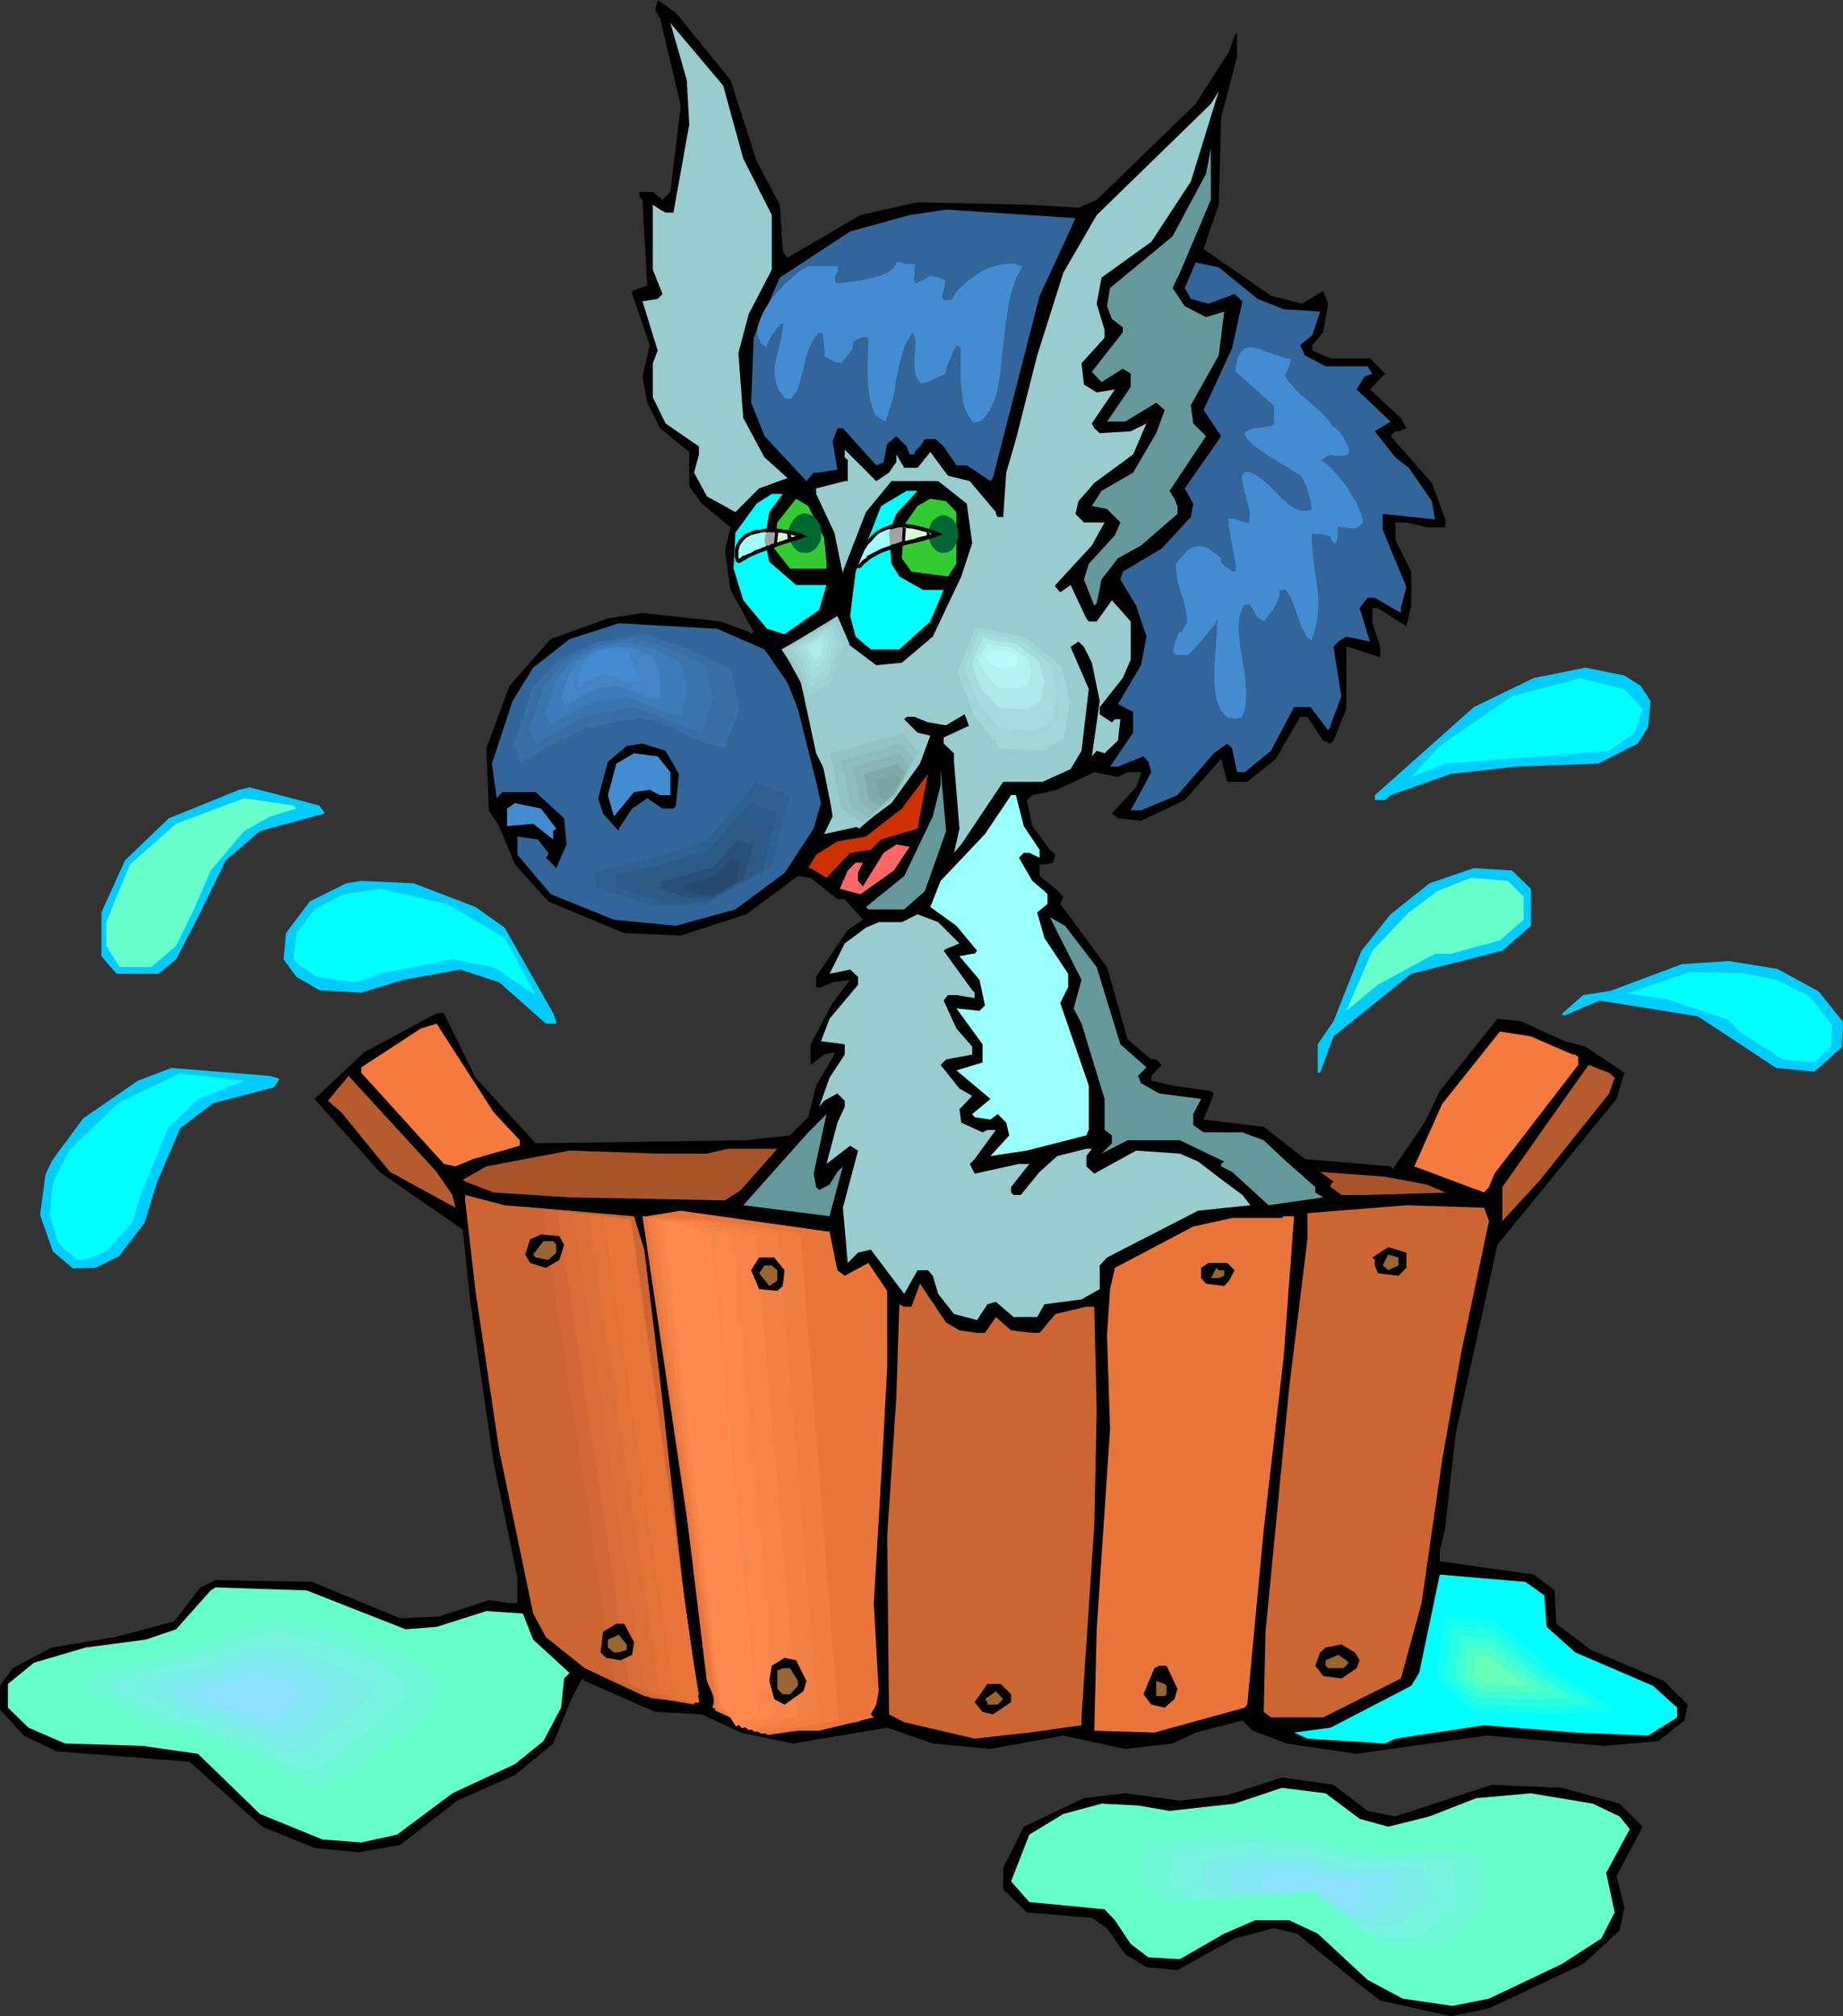 <?xml version="1.0" encoding="UTF-8" standalone="no"?>
<svg
   version="1.0"
   width="129.766mm"
   height="141.879mm"
   id="svg155"
   sodipodi:docname="Horse Bathing.wmf"
   xmlns:inkscape="http://www.inkscape.org/namespaces/inkscape"
   xmlns:sodipodi="http://sodipodi.sourceforge.net/DTD/sodipodi-0.dtd"
   xmlns="http://www.w3.org/2000/svg"
   xmlns:svg="http://www.w3.org/2000/svg">
  <rect width="100%" height="100%" fill="#333333" stroke="none"/>
  <sodipodi:namedview
     id="namedview155"
     pagecolor="#ffffff"
     bordercolor="#000000"
     borderopacity="0.25"
     inkscape:showpageshadow="2"
     inkscape:pageopacity="0.0"
     inkscape:pagecheckerboard="0"
     inkscape:deskcolor="#d1d1d1"
     inkscape:document-units="mm" />
  <defs
     id="defs1">
    <pattern
       id="WMFhbasepattern"
       patternUnits="userSpaceOnUse"
       width="6"
       height="6"
       x="0"
       y="0" />
  </defs>
  <path
     style="fill:#000000;fill-opacity:1;fill-rule:evenodd;stroke:none"
     d="m 194.405,21.327 6.949,21.488 6.141,11.633 0.808,11.794 v 0.646 l 1.293,1.616 19.392,-11.31 15.19,-3.393 29.088,0.646 13.736,0.808 4.848,-2.1 26.341,-25.527 8.888,-13.895 1.454,-4.201 0.646,-0.808 v 6.463 l -4.202,15.995 -0.646,23.265 -4.04,11.794 10.989,7.594 6.949,4.847 8.242,2.1 5.656,-3.393 1.293,3.393 -1.293,7.594 -2.909,3.393 v 1.454 l 4.848,2.1 h 10.504 l 4.04,4.039 -4.04,4.201 6.787,6.301 1.454,1.293 1.454,2.747 -2.101,0.808 h -0.808 l -1.293,1.293 10.989,12.441 3.555,9.694 v 2.1 h -4.848 l -5.494,-1.293 h -2.909 v 4.685 l 4.202,8.401 v 9.048 l -1.293,5.493 -7.595,-4.847 h -1.454 v 4.039 l 2.101,6.301 v 2.747 l -8.403,-2.747 h -0.646 v 16.48 l -3.394,8.401 -0.808,0.808 -1.939,-0.808 -4.202,-6.301 h -1.939 l -6.464,11.148 -7.595,6.139 h -5.333 l -1.616,-6.139 -9.696,10.986 -11.635,5.493 -6.141,-0.646 -1.616,-1.293 6.464,-6.947 1.293,-3.554 v -0.485 h -3.555 l -2.586,1.293 -6.302,-1.293 -9.858,4.685 -6.626,1.454 -1.454,1.293 1.454,6.947 4.686,6.301 1.454,1.293 -0.646,2.1 -2.262,0.485 h -1.293 v 3.07 l 4.202,3.393 2.101,2.1 -0.808,1.939 12.443,16.803 5.494,19.226 6.302,5.332 h 1.293 l 1.454,1.454 -2.747,2.908 v 1.293 l 5.656,1.293 10.181,1.454 0.808,0.646 -2.747,6.947 15.998,1.939 10.989,8.563 22.786,1.939 0.646,0.646 8.403,-12.279 4.04,-8.401 15.352,-19.226 6.141,0.646 11.797,5.332 5.494,1.454 10.342,6.947 -2.101,6.947 -31.674,38.776 -11.15,50.408 -2.747,24.881 -1.454,6.139 v 2.747 l 25.048,3.554 5.494,4.201 0.485,8.886 9.211,6.947 19.392,8.24 6.302,6.301 -0.808,4.201 -6.949,5.493 -14.382,1.293 -31.189,-2.747 -20.2,2.747 -14.544,2.1 -18.584,-2.747 -9.05,-3.393 -2.747,-2.747 -12.443,3.231 -6.141,2.908 -12.605,1.454 -16.483,-3.554 -19.392,3.554 -15.352,-1.454 -12.12,-4.201 -25.048,4.201 -13.898,-2.908 -10.342,-4.847 -12.443,-0.646 -18.746,-8.24 -0.646,-0.646 -2.909,5.493 -4.848,11.794 -10.181,8.401 -15.352,6.786 -15.19,11.794 L 95.505,492.612 83.709,491.481 69.811,485.826 50.419,468.539 33.936,467.246 15.19,465.792 6.302,461.591 0,454.644 v -6.301 l 3.394,-4.685 10.342,-5.493 16.806,-2.747 15.837,-4.201 6.949,-9.048 4.04,-1.939 25.694,0.485 23.432,9.694 10.342,-0.485 13.251,-4.362 5.494,0.808 h 2.101 v -6.947 l -6.302,-30.374 -6.141,-42.168 -2.101,-19.873 -22.139,-15.349 -17.291,-19.388 13.251,-12.441 19.23,-10.34 h 1.939 l 8.403,17.126 15.998,17.449 56.075,-0.808 11.635,-1.293 4.848,-4.847 2.101,-8.401 4.848,-8.24 v -0.646 l -2.747,0.646 -3.555,2.747 v -5.493 l 5.818,-10.986 4.686,-6.139 -4.686,0.646 -3.07,1.293 h -1.293 v -2.747 l 8.403,-12.441 4.04,-2.747 -4.848,-5.493 h -1.939 l -7.11,-5.655 -3.394,-0.485 -13.736,10.179 -17.453,5.655 -15.029,-0.646 -20.2,-8.401 -8.888,-9.855 -4.202,-10.179 -2.747,-4.201 -0.646,-16.48 6.141,-16.641 10.989,-12.441 15.19,-5.493 9.211,-1.454 20.685,2.262 7.595,2.747 0.646,0.646 0.646,-0.646 -6.141,-11.148 -1.454,-10.502 1.454,-6.139 -7.595,-6.301 -3.394,-4.685 v -9.048 l -7.757,-6.301 -3.394,-6.786 -1.293,-6.947 1.939,-8.401 -4.686,-13.571 V 77.39 l 4.04,-1.454 -1.293,-22.781 -0.808,-0.808 v -1.293 h 3.555 l 2.586,2.1 2.101,-2.1 2.747,-22.942 L 175.659,4.847 174.366,2.747 175.013,0 l 4.848,3.393 z"
     id="path1" />
  <path
     style="fill:#99cccc;fill-opacity:1;fill-rule:evenodd;stroke:none"
     d="m 197.798,42.168 7.595,15.026 v 14.541 l -6.141,11.794 -2.747,10.34 1.293,17.287 5.656,10.502 6.141,5.493 -7.595,2.747 -6.302,6.301 -7.595,-4.201 -3.394,-6.301 1.293,-4.847 v -2.1 l -8.888,-6.139 -3.394,-6.947 v -9.048 l 1.293,-3.393 -4.04,-13.087 4.04,-0.646 1.293,-1.293 -2.586,-6.463 V 54.447 l 1.939,1.293 1.454,0.808 h 2.101 L 183.416,33.121 182.769,21.327 178.406,6.139 192.465,22.781 Z"
     id="path2" />
  <path
     style="fill:#99cccc;fill-opacity:1;fill-rule:evenodd;stroke:none"
     d="m 306.393,64.303 -13.251,9.532 -1.293,6.947 2.101,6.947 v 2.1 l -6.141,6.786 0.646,5.655 3.394,2.1 4.848,-0.808 -6.141,9.048 0.646,1.293 1.454,1.293 8.242,-0.485 4.202,-2.1 -3.555,8.24 -10.342,7.594 -4.202,4.847 -0.808,3.393 2.262,2.262 h 5.494 l -3.394,6.139 -9.696,10.502 v 0.485 l 1.293,1.454 2.101,-1.454 0.646,-0.485 4.202,8.886 0.646,0.808 h 2.101 l 4.04,-5.655 5.01,5.655 v 10.179 l -2.101,4.847 -6.141,7.755 v 1.939 l 3.232,2.1 0.808,-0.808 h 1.454 l -0.646,5.655 -3.555,3.393 -2.101,-0.646 -1.293,1.454 2.101,-14.702 -2.101,-10.179 -2.101,-4.201 -1.454,-1.454 -2.101,1.454 4.848,11.148 -1.939,16.48 -2.909,4.847 -7.434,3.393 H 266.963 l -11.15,16.641 -1.939,2.262 1.454,-6.463 -1.454,-17.772 v -2.262 l -2.747,-2.585 v -1.616 l 6.949,-3.231 v -1.616 l -1.454,-1.293 -4.848,2.908 -4.848,-0.808 -3.555,-1.454 h -2.101 l -0.646,0.646 3.555,3.554 3.394,0.808 -2.747,7.432 -7.595,10.502 -8.242,6.139 -9.696,2.1 2.262,-4.685 -1.616,-11.31 -2.747,-5.493 -4.04,-18.742 -4.848,-8.886 14.544,-8.886 1.939,6.786 8.403,6.301 6.787,-0.646 8.242,-6.947 7.595,-15.995 2.909,-8.886 -1.454,-10.502 -7.595,-5.978 h -12.443 l -6.787,8.24 -6.141,15.833 v 0.646 l -2.262,-10.986 -4.848,-10.34 v -1.454 l 7.595,-1.939 h 0.808 v -5.655 l -0.808,-0.646 v -2.1 l 8.403,8.401 3.394,-2.262 1.293,-1.939 0.646,-0.808 v -2.1 l 2.101,3.554 h 3.555 l 3.394,-4.201 4.686,6.301 5.818,1.454 6.949,8.24 v 0.485 l 0.485,0.808 h 1.454 l 0.808,-11.794 2.586,-8.886 5.656,-22.296 6.949,-21.973 8.888,-15.349 30.381,-29.566 2.101,-3.393 -7.434,24.073 z"
     id="path3" />
  <path
     style="fill:#659999;fill-opacity:1;fill-rule:evenodd;stroke:none"
     d="m 313.988,72.543 -1.939,4.039 3.232,4.847 5.656,2.908 4.848,-1.454 -1.454,11.633 -7.434,13.248 0.646,4.847 3.394,3.393 -9.696,14.541 1.293,2.1 0.808,1.939 v 2.1 l -9.696,8.401 -6.141,3.393 -4.363,5.655 -1.293,6.301 -0.646,0.646 -2.747,-6.947 1.293,-4.201 6.949,-7.594 1.454,-3.393 -3.555,-3.554 -4.04,-0.808 2.586,-4.039 8.403,-4.847 6.141,-10.502 2.262,-6.139 -2.262,-1.939 -8.242,5.009 h -4.848 l 6.302,-9.209 v -3.554 l -2.101,-1.293 -5.656,3.554 -2.586,-2.747 8.242,-10.502 v -1.293 l -2.909,-2.262 -1.293,-3.393 0.808,-4.847 16.645,-13.733 8.888,-16.641 1.293,-6.786 v 13.733 z"
     id="path4" />
  <path
     style="fill:#326599;fill-opacity:1;fill-rule:evenodd;stroke:none"
     d="m 282.153,66.888 -5.494,11.794 -12.443,48.47 -0.646,0.808 -6.302,-4.201 h -2.747 l -3.394,-5.009 -2.101,-1.939 h -2.909 l -1.293,1.939 -1.454,1.454 v 0.646 h -1.293 l -0.808,-2.1 -2.747,-2.747 -2.424,2.1 -0.97,4.847 -1.939,0.808 -8.888,-9.855 h -1.454 l -1.293,3.554 1.293,7.432 -4.848,0.808 h -1.454 l -1.939,2.262 -11.15,-11.956 -3.555,-8.886 0.646,-17.287 6.949,-15.995 18.746,-12.279 15.837,-4.362 9.696,-1.454 34.421,2.262 z"
     id="path5" />
  <path
     style="fill:#326599;fill-opacity:1;fill-rule:evenodd;stroke:none"
     d="m 334.673,79.49 6.949,2.747 9.696,0.646 -2.101,6.301 -3.232,2.585 1.293,2.747 5.494,2.908 h 11.15 l 1.293,1.939 -2.101,0.808 -2.101,3.393 9.05,8.563 -4.202,2.585 5.494,6.947 3.555,2.747 6.141,8.886 0.808,4.847 -13.898,-1.454 v 4.201 l 6.302,15.187 -1.454,5.655 v 1.293 l -6.949,-4.039 h -1.939 l -2.101,2.747 2.747,8.886 -6.302,-1.293 -2.101,1.293 -1.293,1.454 2.101,13.087 -2.909,7.755 v 0.485 l -0.646,0.808 -4.686,-6.139 h -4.363 l -6.141,11.633 -6.949,5.655 h -2.101 l -1.293,-6.301 -1.293,-1.293 -3.555,2.585 -9.696,11.148 -9.696,4.039 h -2.747 l 5.494,-10.179 -0.808,-2.747 -1.293,-1.454 -6.787,2.747 h -2.101 l 6.141,-9.048 v -5.493 l -4.04,-2.1 6.141,-10.34 1.454,-7.594 -2.747,-8.24 -4.202,-6.947 0.646,-2.1 10.342,-6.139 7.757,-8.401 0.646,-3.554 -2.262,-4.039 9.696,-13.895 -4.686,-6.947 7.595,-16.48 2.747,-12.441 -2.101,-1.939 -6.949,2.585 -4.686,-1.293 -1.616,-2.908 2.909,-6.786 6.141,1.293 z"
     id="path6" />
  <path
     style="fill:#00ffff;fill-opacity:1;fill-rule:evenodd;stroke:none"
     d="m 238.521,136.684 -1.939,5.009 0.646,8.24 2.101,3.393 6.302,3.554 h 5.494 l -3.555,8.401 -8.242,7.432 h -7.595 l -4.04,-3.393 -1.454,-5.493 1.454,-11.794 6.787,-17.449 6.787,-4.039 h 2.909 z"
     id="path7" />
  <path
     style="fill:#00ffff;fill-opacity:1;fill-rule:evenodd;stroke:none"
     d="m 204.747,136.199 -1.293,7.432 1.293,5.816 7.11,6.139 h 8.08 l -1.939,6.624 -9.211,6.463 -4.686,-1.454 -6.302,-7.594 -2.586,-8.401 0.485,-9.532 5.656,-7.755 4.04,-2.585 h 2.909 z"
     id="path8" />
  <path
     style="fill:#32cc32;fill-opacity:1;fill-rule:evenodd;stroke:none"
     d="m 219.291,142.985 0.646,6.463 v 1.777 h -9.696 l -4.202,-5.332 0.808,-6.947 5.01,-6.301 3.232,1.939 z"
     id="path9" />
  <path
     style="fill:#32cc32;fill-opacity:1;fill-rule:evenodd;stroke:none"
     d="m 254.52,136.199 v 13.733 l -2.262,3.393 -9.696,-1.293 -2.586,-3.554 0.646,-8.886 3.555,-5.009 3.394,-1.939 4.202,0.646 z"
     id="path10" />
  <path
     style="fill:#326599;fill-opacity:1;fill-rule:evenodd;stroke:none"
     d="m 203.454,172.713 6.141,8.886 2.747,6.947 4.848,19.388 1.293,5.655 -1.939,6.786 -7.757,11.794 -13.09,9.694 -15.837,4.362 -16.483,-1.616 -16.806,-6.786 -8.888,-10.502 v -4.847 l 5.494,0.808 2.747,3.554 v 0.485 l -0.646,0.808 2.747,2.747 2.747,-6.301 -0.646,-6.947 -7.595,-6.947 h -8.888 l -1.454,1.616 -1.293,-9.209 5.494,-16.641 5.494,-8.886 9.696,-7.594 13.09,-4.201 26.179,1.454 z"
     id="path11" />
  <path
     style="fill:#00ccff;fill-opacity:1;fill-rule:evenodd;stroke:none"
     d="m 436.643,182.407 2.586,4.039 -0.646,6.947 -2.747,4.362 -10.504,5.332 -21.978,0.808 -17.291,1.939 -15.998,5.655 -1.454,1.293 h -2.747 v -1.293 l 26.341,-23.427 15.998,-7.755 13.736,-2.747 10.342,2.1 z"
     id="path12" />
  <path
     style="fill:#00ffff;fill-opacity:1;fill-rule:evenodd;stroke:none"
     d="m 437.128,188.546 -2.101,6.301 -6.787,4.847 -43.632,3.393 -9.05,3.554 7.595,-8.24 19.23,-13.248 16.16,-4.201 1.454,-0.646 12.282,2.908 z"
     id="path13" />
  <path
     style="fill:#000000;fill-opacity:1;fill-rule:evenodd;stroke:none"
     d="m 180.669,205.834 -0.808,8.401 -0.646,0.808 h -2.909 l -4.04,-2.747 -4.04,2.747 -3.555,5.332 v 0.646 l -4.202,-4.685 -1.293,-4.039 2.586,-9.694 5.01,-4.201 4.202,-0.646 6.141,1.939 z"
     id="path14" />
  <path
     style="fill:#448cd1;fill-opacity:1;fill-rule:evenodd;stroke:none"
     d="m 178.406,205.349 v 6.139 h -2.747 l -2.747,-1.454 -4.202,0.646 -5.333,6.463 -1.616,-5.655 2.262,-8.401 4.686,-2.747 6.302,0.808 z"
     id="path15" />
  <path
     style="fill:#659999;fill-opacity:1;fill-rule:evenodd;stroke:none"
     d="m 246.117,237.016 -5.494,4.847 h -9.534 l -0.646,-0.646 10.181,-8.24 7.595,-15.833 2.101,-8.401 v -4.201 l 1.454,16.48 z"
     id="path16" />
  <path
     style="fill:#cc3200;fill-opacity:1;fill-rule:evenodd;stroke:none"
     d="m 234.481,223.283 -2.747,2.747 -5.494,0.808 -6.302,6.624 -4.202,-2.585 h -0.646 l 2.101,-3.554 5.656,-3.554 7.595,-1.293 9.534,-7.432 6.949,-9.209 -2.747,14.541 z"
     id="path17" />
  <path
     style="fill:#00ccff;fill-opacity:1;fill-rule:evenodd;stroke:none"
     d="m 86.456,216.336 -17.291,4.685 -9.05,7.755 -7.434,15.187 -5.818,11.148 -4.686,3.878 H 31.027 l -4.04,-4.685 v -11.633 l 6.302,-13.895 11.635,-11.148 18.746,-7.594 2.747,-0.646 18.584,4.847 z"
     id="path18" />
  <path
     style="fill:#99ffff;fill-opacity:1;fill-rule:evenodd;stroke:none"
     d="m 272.457,219.728 4.202,6.301 v 2.1 l -2.747,-1.293 h -1.454 l -1.293,1.293 3.555,6.139 3.232,2.747 0.808,0.808 v 2.585 l -2.747,2.262 1.939,6.786 6.302,9.532 v 3.554 l -2.101,4.201 7.595,21.973 v 11.794 l -0.646,1.454 -15.837,4.039 -9.696,1.454 5.01,-5.493 -0.808,-3.393 -2.262,-2.262 -1.939,1.454 -4.202,-0.646 -0.646,-0.808 4.848,-4.039 -9.05,-7.594 6.949,-2.1 v -4.847 l -6.949,-9.532 6.141,0.646 1.454,-1.454 -1.454,-6.786 -5.333,-6.301 3.394,-0.646 h 0.646 l 0.646,-0.808 -5.494,-6.624 -6.949,-5.009 2.747,-6.947 11.797,-12.441 6.949,-10.34 h 1.293 z"
     id="path19" />
  <path
     style="fill:#66ffcc;fill-opacity:1;fill-rule:evenodd;stroke:none"
     d="m 78.861,215.043 -6.949,2.1 -6.949,3.878 -8.888,10.502 -4.848,11.148 -4.363,8.886 -6.626,5.655 h -8.403 l -3.555,-5.655 v -6.301 l 6.302,-15.349 12.282,-10.825 18.099,-6.786 13.09,1.939 z"
     id="path20" />
  <path
     style="fill:#448cd1;fill-opacity:1;fill-rule:evenodd;stroke:none"
     d="m 148.025,220.375 -0.808,0.646 v 2.262 l -5.333,-4.201 -6.949,0.646 v -4.685 l 2.101,-1.454 6.949,1.454 z"
     id="path21" />
  <path
     style="fill:#ff6666;fill-opacity:1;fill-rule:evenodd;stroke:none"
     d="m 237.875,231.523 -8.888,6.301 -5.494,-1.454 2.101,-4.847 2.101,-2.1 h 1.939 l -1.293,2.747 v 2.1 l 1.293,1.454 5.494,-8.886 3.394,-2.262 3.555,0.646 z"
     id="path22" />
  <path
     style="fill:#00ccff;fill-opacity:1;fill-rule:evenodd;stroke:none"
     d="m 407.393,236.37 v 9.855 l -7.595,6.624 -24.24,6.139 -20.685,16.641 -3.555,9.694 h -0.646 v -7.594 l 4.202,-6.139 7.434,-18.742 7.757,-9.694 10.342,-8.24 11.797,-4.039 10.181,0.646 z"
     id="path23" />
  <path
     style="fill:#66ffcc;fill-opacity:1;fill-rule:evenodd;stroke:none"
     d="m 405.454,238.47 v 6.139 l -6.302,5.493 -13.09,3.554 h -4.202 l -15.19,8.24 -8.403,6.947 6.949,-15.995 9.696,-10.179 7.595,-5.655 8.888,-3.554 9.858,0.808 z"
     id="path24" />
  <path
     style="fill:#00ccff;fill-opacity:1;fill-rule:evenodd;stroke:none"
     d="m 490.132,278.538 -7.272,6.463 -10.181,-0.969 -20.846,-13.733 -26.179,-4.201 -9.534,4.039 -0.485,-0.485 5.656,-5.009 7.272,-1.131 19.069,-7.109 12.443,-0.808 12.928,2.1 10.989,5.978 6.464,8.078 z"
     id="path25" />
  <path
     style="fill:#00ffff;fill-opacity:1;fill-rule:evenodd;stroke:none"
     d="m 487.223,278.377 -4.525,4.201 -8.242,-0.808 -11.474,-7.432 -2.909,-3.07 -16.322,-5.493 -10.666,-1.616 16.483,-5.655 14.221,0.323 9.05,1.777 8.726,4.362 5.979,7.594 z"
     id="path26" />
  <path
     style="fill:#00ccff;fill-opacity:1;fill-rule:evenodd;stroke:none"
     d="m 126.533,241.217 7.757,5.493 12.928,22.781 0.808,2.1 v 0.646 h -2.747 l -12.443,-10.986 -10.342,-3.393 -15.19,2.747 -11.15,3.393 -11.15,-0.646 -6.141,-3.554 -3.394,-4.685 0.646,-6.947 6.302,-8.401 9.696,-4.847 4.04,-0.646 13.898,0.646 z"
     id="path27" />
  <path
     style="fill:#00ffff;fill-opacity:1;fill-rule:evenodd;stroke:none"
     d="m 134.289,249.456 8.242,15.187 -11.15,-7.432 -10.989,-2.1 -19.392,3.878 -6.302,2.262 -10.342,-1.454 -4.04,-2.585 -2.262,-2.1 0.808,-6.947 4.848,-6.301 7.595,-4.039 9.696,-1.454 17.938,4.039 z"
     id="path28" />
  <path
     style="fill:#00ccff;fill-opacity:1;fill-rule:evenodd;stroke:none"
     d="m 36.683,287.424 8.888,-3.393 26.179,2.1 2.262,0.646 0.323,0.323 -1.454,2.1 -16.16,4.201 -8.726,6.624 -6.141,14.218 -3.394,10.986 -6.787,8.886 -6.302,3.07 -5.979,0.162 -5.333,-4.524 -3.394,-9.694 1.454,-10.825 1.778,-3.716 8.242,-11.148 z"
     id="path29" />
  <path
     style="fill:#00ffff;fill-opacity:1;fill-rule:evenodd;stroke:none"
     d="m 47.834,285.485 17.13,1.939 -12.282,4.847 -8.08,7.917 -7.434,18.257 -1.778,6.463 -6.949,7.755 -4.525,1.939 -3.07,0.646 -5.333,-4.524 -2.262,-7.594 0.808,-8.563 4.363,-8.725 13.413,-12.764 z"
     id="path30" />
  <path
     style="fill:#99cccc;fill-opacity:1;fill-rule:evenodd;stroke:none"
     d="m 255.328,250.911 -3.555,1.454 -0.646,0.485 7.595,10.502 0.646,0.646 v 1.454 l -4.848,-0.808 h -2.262 l -1.131,1.454 3.394,7.432 4.202,4.847 v 2.1 l -6.949,1.293 -1.454,1.454 5.01,6.301 3.394,1.939 -3.394,3.554 0.485,3.554 5.656,2.585 1.293,-0.646 h 2.262 l -5.656,7.755 -1.293,1.293 1.293,2.585 11.797,-2.585 h 2.747 l -4.848,6.139 v 1.454 l 0.646,0.646 h 1.939 l 5.01,-6.139 4.686,-4.201 7.757,-1.939 h 1.454 l -1.454,1.939 v 2.747 l 2.101,1.939 11.15,-6.139 11.635,0.808 4.848,2.1 6.949,5.332 4.848,3.554 2.101,2.747 -13.898,1.454 -24.24,12.441 -1.939,2.1 v 6.301 l -4.848,2.747 -9.858,1.293 -1.939,3.393 h -6.302 l -4.686,-4.039 -2.262,0.646 -2.747,4.201 -6.141,-1.616 -4.202,-5.332 -1.454,-4.847 -1.293,-1.454 h -2.747 l -3.555,6.301 -8.888,-11.794 -3.394,0.808 -2.747,2.747 -1.293,-14.702 4.04,-15.187 -2.101,-1.293 -6.302,4.847 2.909,-10.986 1.939,-4.201 v -1.616 l -1.939,-1.939 -3.555,1.939 -1.293,1.616 2.747,-7.755 4.04,-6.139 v -2.747 l -6.302,-0.808 2.262,-5.978 7.595,-9.048 v -2.1 l -2.101,-1.939 -5.494,1.131 4.04,-8.078 5.656,-4.201 3.394,-1.454 h 6.141 l 4.202,-2.1 5.494,2.1 z"
     id="path31" />
  <path
     style="fill:#659999;fill-opacity:1;fill-rule:evenodd;stroke:none"
     d="m 291.849,257.212 6.302,20.519 6.949,6.139 -2.262,2.262 0.808,1.939 4.848,2.747 11.15,1.454 -2.101,4.039 v 2.908 l 2.747,1.939 h 10.342 l 5.656,2.1 5.333,5.009 8.403,7.432 v 1.454 l 2.101,1.293 -14.544,2.1 -9.696,-8.886 -2.909,-1.454 v -0.646 l 0.808,-0.646 -11.797,-5.655 h -13.898 l -6.949,3.554 2.747,-2.747 v -2.1 l -1.939,-1.454 v -8.24 l -6.141,-20.034 -2.101,-4.039 2.101,-7.594 -8.403,-16.641 4.04,2.262 z"
     id="path32" />
  <path
     style="fill:#f47a3d;fill-opacity:1;fill-rule:evenodd;stroke:none"
     d="m 138.329,303.258 v 1.454 l -12.443,3.554 -4.686,1.939 -3.07,-0.646 -21.978,-24.235 v -1.454 l 15.837,-10.34 4.202,-1.293 15.19,23.588 z"
     id="path33" />
  <path
     style="fill:#f47a3d;fill-opacity:1;fill-rule:evenodd;stroke:none"
     d="m 418.544,280.477 h 0.646 l 0.808,0.646 v 2.1 l -22.301,28.92 -1.454,3.554 -1.293,1.454 -18.584,-6.947 7.434,-16.641 15.352,-19.226 8.242,1.293 z"
     id="path34" />
  <path
     style="fill:#b55b2d;fill-opacity:1;fill-rule:evenodd;stroke:none"
     d="m 429.694,286.616 -1.454,4.201 -18.746,23.427 -9.696,10.502 v -9.048 l 13.09,-18.58 9.858,-13.895 5.494,2.1 z"
     id="path35" />
  <path
     style="fill:#b55b2d;fill-opacity:1;fill-rule:evenodd;stroke:none"
     d="m 120.392,317.798 0.808,3.393 -17.453,-9.532 -12.928,-15.833 -3.555,-3.07 5.494,-6.624 23.432,25.527 z"
     id="path36" />
  <path
     style="fill:#659999;fill-opacity:1;fill-rule:evenodd;stroke:none"
     d="m 217.19,315.698 0.808,0.808 2.747,-1.454 2.101,-3.393 1.454,-1.454 -3.555,13.248 -22.947,-2.908 17.291,-19.388 4.848,-4.847 -3.394,15.833 z"
     id="path37" />
  <path
     style="fill:#a8542b;fill-opacity:1;fill-rule:evenodd;stroke:none"
     d="m 197.152,316.506 -4.202,2.747 -41.37,-0.808 -20.2,-1.293 -7.595,-2.908 -0.646,-0.485 6.302,-3.554 22.139,-4.201 23.432,0.808 h 13.09 l 5.656,-1.293 h 13.09 z"
     id="path38" />
  <path
     style="fill:#a8542b;fill-opacity:1;fill-rule:evenodd;stroke:none"
     d="m 379.76,315.052 4.848,2.1 h 1.454 l -22.139,0.646 H 356.974 l -2.909,-2.1 v -0.646 l 0.808,-0.808 -3.555,-2.585 17.291,1.293 z"
     id="path39" />
  <path
     style="fill:#cc6532;fill-opacity:1;fill-rule:evenodd;stroke:none"
     d="m 168.71,323.453 2.747,8.886 4.202,34.575 2.747,24.881 4.363,39.422 3.232,19.388 -1.293,2.747 -13.251,-2.262 -15.837,-7.432 -10.342,-8.24 -3.394,-6.301 -9.05,-43.461 -6.302,-42.33 -2.747,-24.073 v -1.454 l 10.504,2.747 z"
     id="path40" />
  <path
     style="fill:#cc6532;fill-opacity:1;fill-rule:evenodd;stroke:none"
     d="m 156.105,322.484 -15.837,-1.454 19.069,124.405 14.221,6.301 12.282,0.485 -17.614,-127.96 z"
     id="path41" />
  <path
     style="fill:#d16835;fill-opacity:1;fill-rule:evenodd;stroke:none"
     d="m 157.721,322.969 -6.787,-0.646 -6.626,-0.808 9.534,62.526 9.534,62.526 5.979,2.585 5.979,2.747 5.333,0.323 h 5.171 L 168.064,324.261 Z"
     id="path42" />
  <path
     style="fill:#d86d38;fill-opacity:1;fill-rule:evenodd;stroke:none"
     d="m 159.499,323.292 -5.656,-0.646 -5.494,-0.646 9.534,62.849 9.534,62.849 5.01,2.1 5.01,2.262 4.202,0.162 4.202,0.162 -17.776,-128.121 -4.363,-0.485 z"
     id="path43" />
  <path
     style="fill:#dd7038;fill-opacity:1;fill-rule:evenodd;stroke:none"
     d="m 161.115,323.453 -4.363,-0.485 -4.363,-0.485 19.069,126.344 3.878,1.777 3.878,1.616 6.787,0.323 -9.05,-64.141 -9.05,-64.141 -3.394,-0.323 z"
     id="path44" />
  <path
     style="fill:#e27238;fill-opacity:1;fill-rule:evenodd;stroke:none"
     d="m 162.893,323.776 -1.616,-0.162 -1.616,-0.162 -3.232,-0.323 9.534,63.334 9.534,63.495 5.656,2.423 2.424,0.162 2.424,0.162 -9.05,-64.141 -9.211,-64.141 -2.424,-0.323 z"
     id="path45" />
  <path
     style="fill:#ea753a;fill-opacity:1;fill-rule:evenodd;stroke:none"
     d="m 164.509,324.1 -3.878,-0.485 18.907,127.475 3.394,1.616 3.07,0.162 -18.422,-128.444 z"
     id="path46" />
  <path
     style="fill:#cc6532;fill-opacity:1;fill-rule:evenodd;stroke:none"
     d="m 396.243,324.746 -7.434,35.221 -5.01,28.274 -5.494,38.129 -5.494,20.034 -20.685,10.34 h -13.898 l -1.939,-1.454 0.485,-21.327 6.302,-64.949 4.848,-39.422 v -6.947 l 26.341,-2.1 20.685,0.646 z"
     id="path47" />
  <path
     style="fill:#ea753a;fill-opacity:1;fill-rule:evenodd;stroke:none"
     d="m 220.745,327.492 2.101,10.34 1.939,1.454 6.302,-3.393 5.01,7.432 v 20.196 l -0.97,18.58 -2.586,44.269 1.293,23.427 -0.646,3.554 -1.454,2.585 0.808,0.808 -14.544,3.554 h -13.251 l -15.19,-6.139 0.646,-2.262 -2.101,-4.847 -8.242,-67.696 -4.848,-37.322 -2.101,-16.641 -0.646,-0.646 v -1.293 l 8.888,-1.454 38.784,5.493 z"
     id="path48" />
  <path
     style="fill:#ea753a;fill-opacity:1;fill-rule:evenodd;stroke:none"
     d="m 188.587,324.1 -17.614,-0.646 19.392,131.514 14.059,6.463 24.24,-3.554 -9.696,-130.221 z"
     id="path49" />
  <path
     style="fill:#ef7c42;fill-opacity:1;fill-rule:evenodd;stroke:none"
     d="m 186.971,324.261 -14.867,-0.485 9.373,65.434 9.211,65.272 11.958,6.624 10.342,-1.777 10.181,-1.939 -10.181,-129.414 -12.928,-1.939 z"
     id="path50" />
  <path
     style="fill:#f27f44;fill-opacity:1;fill-rule:evenodd;stroke:none"
     d="m 185.517,324.584 -6.141,-0.323 -6.141,-0.323 8.888,65.111 8.888,65.111 9.858,6.463 16.968,-3.554 -5.333,-64.464 -5.494,-64.464 z"
     id="path51" />
  <path
     style="fill:#f78449;fill-opacity:1;fill-rule:evenodd;stroke:none"
     d="m 184.062,324.907 -9.696,-0.646 8.403,64.626 8.565,64.788 3.878,3.231 4.04,3.231 13.09,-3.554 -11.312,-128.283 -8.565,-1.616 z"
     id="path52" />
  <path
     style="fill:#f9874c;fill-opacity:1;fill-rule:evenodd;stroke:none"
     d="m 182.608,325.069 -3.555,-0.323 -3.555,-0.162 8.08,64.303 7.918,64.464 5.979,6.301 9.534,-3.554 -5.979,-63.657 -5.979,-63.98 -6.302,-1.616 z"
     id="path53" />
  <path
     style="fill:#ff894f;fill-opacity:1;fill-rule:evenodd;stroke:none"
     d="m 181.153,325.392 -4.525,-0.646 15.19,128.121 4.04,6.301 5.656,-3.393 -12.443,-126.99 z"
     id="path54" />
  <path
     style="fill:#ea753a;fill-opacity:1;fill-rule:evenodd;stroke:none"
     d="m 341.622,360.775 -5.333,46.208 -4.363,46.369 -0.646,0.808 -24.078,6.624 -15.998,-0.485 0.646,-26.981 1.293,-19.388 2.262,-33.767 -0.808,-25.043 0.808,-12.279 1.293,-5.655 20.846,-10.986 10.342,-2.262 h 13.251 l 0.485,-0.485 h 2.747 z"
     id="path55" />
  <path
     style="fill:#000000;fill-opacity:1;fill-rule:evenodd;stroke:none"
     d="m 150.126,331.047 -1.293,4.039 -3.555,2.1 -4.202,-1.293 -1.293,-2.262 1.293,-4.039 2.909,-1.293 4.848,0.485 z"
     id="path56" />
  <path
     style="fill:#996532;fill-opacity:1;fill-rule:evenodd;stroke:none"
     d="m 148.025,331.047 v 2.1 l -2.101,1.939 -3.394,-0.646 -0.646,-0.808 2.747,-3.554 h 2.586 z"
     id="path57" />
  <path
     style="fill:#000000;fill-opacity:1;fill-rule:evenodd;stroke:none"
     d="m 374.265,337.186 -2.101,2.1 -5.494,-0.646 -0.808,-2.1 v -1.454 l -0.646,-0.646 4.202,-2.747 4.848,1.454 z"
     id="path58" />
  <path
     style="fill:#996532;fill-opacity:1;fill-rule:evenodd;stroke:none"
     d="m 372.164,336.54 -2.747,1.293 -1.454,-1.293 1.454,-2.908 2.747,0.808 z"
     id="path59" />
  <path
     style="fill:#000000;fill-opacity:1;fill-rule:evenodd;stroke:none"
     d="m 208.787,337.833 -0.485,4.201 -1.454,1.293 -4.848,-0.485 -2.101,-5.009 2.101,-3.393 h 4.04 z"
     id="path60" />
  <path
     style="fill:#000000;fill-opacity:1;fill-rule:evenodd;stroke:none"
     d="m 328.532,337.833 -1.454,2.747 -1.293,1.454 -4.848,-0.646 -1.293,-1.454 v -2.747 l 1.939,-1.293 h 5.01 z"
     id="path61" />
  <path
     style="fill:#996532;fill-opacity:1;fill-rule:evenodd;stroke:none"
     d="m 206.848,337.833 v 2.747 l -2.101,1.454 -2.747,-3.393 1.454,-2.1 h 1.939 z"
     id="path62" />
  <path
     style="fill:#996532;fill-opacity:1;fill-rule:evenodd;stroke:none"
     d="m 325.785,337.833 v 1.454 l -1.454,0.646 h -2.101 l 1.454,-2.747 0.646,0.646 z"
     id="path63" />
  <path
     style="fill:#cc6532;fill-opacity:1;fill-rule:evenodd;stroke:none"
     d="m 255.328,353.827 4.686,0.646 h 2.101 l 2.909,-4.201 4.04,3.554 5.656,0.646 h 1.939 l 4.202,-5.009 8.242,-1.939 h 2.101 l 0.646,27.789 -0.646,30.374 -3.394,51.055 v 2.1 l -13.898,1.939 -14.544,1.616 -18.746,-4.362 -4.04,-2.1 -0.485,-47.5 2.424,-36.675 0.808,-24.881 1.293,0.646 h 1.939 l 2.262,-6.139 6.949,10.34 z"
     id="path64" />
  <path
     style="fill:#00ffff;fill-opacity:1;fill-rule:evenodd;stroke:none"
     d="m 410.948,424.27 0.646,8.401 7.595,6.786 20.685,8.886 4.848,4.362 1.616,1.454 v 2.585 l -7.757,4.847 -19.392,-0.808 -24.24,-1.939 -23.594,3.554 -2.747,1.293 -20.685,-1.293 -3.555,-1.616 9.696,-1.293 21.493,-11.148 2.101,-3.393 5.494,-26.174 22.786,1.939 z"
     id="path65" />
  <path
     style="fill:#66ffcc;fill-opacity:1;fill-rule:evenodd;stroke:none"
     d="m 107.949,433.318 8.242,-0.646 13.251,-4.201 9.696,0.646 2.747,6.947 9.696,8.886 -1.454,1.454 -0.808,7.755 -4.686,8.886 -7.595,6.139 -16.645,7.755 -14.706,10.986 -9.534,2.1 L 85.81,489.219 69.165,482.433 52.682,466.438 37.976,464.338 17.291,463.692 7.595,459.491 2.101,454.159 v -6.301 l 6.949,-5.655 13.736,-4.039 15.998,-2.1 8.08,-2.747 9.211,-10.34 1.293,-0.808 24.24,0.808 z"
     id="path66" />
  <path
     style="fill:#000000;fill-opacity:1;fill-rule:evenodd;stroke:none"
     d="m 168.71,436.71 -0.485,3.393 -3.07,1.454 -3.878,-0.646 -1.454,-1.454 0.646,-5.493 3.555,-2.1 h 2.101 z"
     id="path67" />
  <path
     style="fill:#996532;fill-opacity:1;fill-rule:evenodd;stroke:none"
     d="m 166.771,438.811 -2.101,0.646 h -1.293 l -1.616,-1.293 v -2.1 l 2.909,-1.293 2.101,2.585 z"
     id="path68" />
  <path
     style="fill:#000000;fill-opacity:1;fill-rule:evenodd;stroke:none"
     d="m 361.822,441.557 -0.808,2.1 -4.04,2.747 -4.848,-0.646 -2.101,-2.747 1.293,-3.554 1.454,-1.293 4.202,-0.808 3.555,2.1 z"
     id="path69" />
  <path
     style="fill:#996532;fill-opacity:1;fill-rule:evenodd;stroke:none"
     d="m 358.913,442.204 -1.293,1.454 h -4.202 l -0.646,-0.646 v -1.454 l 3.394,-1.454 2.101,1.454 z"
     id="path70" />
  <path
     style="fill:#000000;fill-opacity:1;fill-rule:evenodd;stroke:none"
     d="m 214.605,447.051 -0.808,2.747 -5.01,3.554 -2.747,-1.454 -1.293,-4.847 0.646,-4.039 3.394,-2.1 3.07,0.646 z"
     id="path71" />
  <path
     style="fill:#000000;fill-opacity:1;fill-rule:evenodd;stroke:none"
     d="m 313.342,449.151 -0.808,2.747 -2.586,2.262 -3.555,-0.808 -2.101,-2.747 2.909,-6.947 1.293,-0.646 h 1.939 z"
     id="path72" />
  <path
     style="fill:#996532;fill-opacity:1;fill-rule:evenodd;stroke:none"
     d="m 212.342,447.051 v 1.293 l -2.101,2.262 h -1.939 l -1.454,-1.454 v -4.847 l 1.454,-0.646 h 1.939 z"
     id="path73" />
  <path
     style="fill:#996532;fill-opacity:1;fill-rule:evenodd;stroke:none"
     d="m 310.433,448.343 v 2.262 l -0.485,0.485 h -2.262 v -4.039 l 2.262,0.808 z"
     id="path74" />
  <path
     style="fill:#000000;fill-opacity:1;fill-rule:evenodd;stroke:none"
     d="m 269.064,450.605 v 2.1 l -4.848,3.231 -2.747,-0.646 -2.101,-2.585 3.394,-4.847 h 3.555 z"
     id="path75" />
  <path
     style="fill:#996532;fill-opacity:1;fill-rule:evenodd;stroke:none"
     d="m 265.509,453.352 h -2.747 v -0.646 l -0.646,-0.808 2.909,-2.1 1.939,2.1 z"
     id="path76" />
  <path
     style="fill:#000000;fill-opacity:1;fill-rule:evenodd;stroke:none"
     d="m 363.923,481.625 7.434,1.454 25.694,-8.401 18.584,0.808 15.352,4.201 6.141,6.139 -6.949,13.087 2.101,8.401 -1.293,6.139 -9.696,8.886 -25.048,11.794 -10.181,2.1 -18.746,-4.201 -6.302,-4.847 -15.837,-12.925 -6.141,-1.454 -10.504,2.747 -15.19,8.401 -8.242,-0.808 -5.656,-3.393 -4.848,-6.947 -4.04,-2.747 -17.291,-1.454 -6.302,-6.139 v -5.655 l 5.494,-10.986 15.998,-7.594 10.989,-1.293 14.544,1.939 12.605,-1.454 14.544,-4.685 13.736,1.939 z"
     id="path77" />
  <path
     style="fill:#66ffcc;fill-opacity:1;fill-rule:evenodd;stroke:none"
     d="m 361.822,483.726 7.595,2.1 10.989,-2.747 12.443,-4.847 14.544,-1.293 16.483,2.747 7.11,3.393 2.747,3.393 -6.302,11.633 2.262,10.502 -3.555,6.947 -10.504,6.786 -19.392,9.209 -9.696,1.939 -13.251,-1.939 -9.373,-5.009 -13.251,-12.279 -7.595,-3.554 h -9.05 l -8.242,3.554 -11.797,6.786 -8.403,-0.485 -4.686,-3.554 -4.202,-6.301 -2.747,-2.908 -20.038,-1.939 -4.848,-5.493 4.848,-12.441 9.05,-5.493 10.181,-2.747 9.696,0.485 8.403,1.454 17.291,-1.939 12.605,-4.201 11.635,1.454 z"
     id="path78" />
  <path
     style="fill:#66ffcc;fill-opacity:1;fill-rule:evenodd;stroke:none"
     d="m 67.226,429.278 -4.202,1.616 -3.878,1.454 -3.878,1.293 -3.717,1.131 -3.717,1.131 -3.394,0.969 -3.232,0.969 -3.07,0.969 -2.909,0.808 -2.747,0.808 -2.424,0.646 -1.293,0.485 -1.131,0.323 -2.101,0.646 -2.101,0.485 -1.778,0.646 -1.454,0.485 -1.454,0.646 -1.131,0.485 -0.97,0.485 -0.646,0.485 -0.485,0.485 -0.162,0.646 v 0.646 l 0.162,0.485 0.485,0.646 0.808,0.646 0.97,0.646 1.293,0.808 1.454,0.808 1.939,0.808 2.101,0.969 2.424,0.969 v 0.162 l 0.323,0.162 0.323,0.162 0.646,0.485 0.646,0.323 0.808,0.485 1.778,1.131 1.939,0.969 1.778,0.969 0.808,0.323 0.808,0.323 0.808,0.162 0.485,0.162 3.717,0.485 3.878,0.808 3.878,1.131 3.878,1.293 3.878,1.454 3.878,1.454 3.717,1.616 3.717,1.777 3.555,1.454 3.232,1.616 3.07,1.454 1.293,0.646 1.454,0.646 1.131,0.646 1.293,0.485 1.131,0.323 0.97,0.485 0.808,0.323 0.808,0.162 0.646,0.162 h 0.646 0.808 l 1.131,-0.162 0.97,-0.323 1.293,-0.485 2.424,-0.969 2.586,-1.293 2.424,-1.616 2.424,-1.454 0.97,-0.808 0.97,-0.808 0.97,-0.808 0.646,-0.646 0.323,-0.485 0.485,-0.323 1.131,-0.969 1.454,-1.131 1.616,-1.293 1.778,-1.293 1.778,-1.454 3.717,-3.07 1.939,-1.616 1.616,-1.777 1.616,-1.616 1.293,-1.777 0.97,-1.777 0.323,-0.808 0.162,-0.808 0.162,-0.969 0.162,-0.808 v -0.808 l -0.323,-0.808 -0.323,-0.485 -0.808,-0.646 -0.808,-0.808 -1.131,-0.808 -1.131,-0.808 -1.454,-0.808 -1.454,-0.969 -1.778,-0.808 -1.778,-0.969 -1.778,-0.808 -4.202,-1.777 -4.363,-1.939 -4.525,-1.616 -4.848,-1.454 -4.686,-1.293 -4.686,-1.131 -2.424,-0.323 -2.262,-0.323 -2.101,-0.323 -2.101,-0.162 h -2.101 -1.939 l -1.778,0.162 -1.778,0.323 -1.616,0.485 z"
     id="path79" />
  <path
     style="fill:#6df9d6;fill-opacity:1;fill-rule:evenodd;stroke:none"
     d="m 66.741,432.671 -3.555,1.131 -3.394,1.293 -3.232,1.131 -3.232,0.969 -2.909,0.969 -2.909,0.969 -2.747,0.808 -2.586,0.646 -2.586,0.808 -2.262,0.646 -2.101,0.646 -2.101,0.485 -1.778,0.485 -1.778,0.646 -1.454,0.485 -1.293,0.485 -1.131,0.323 -1.131,0.485 -0.646,0.485 -0.646,0.485 -0.323,0.323 -0.323,0.646 v 0.323 l 0.323,0.485 0.323,0.646 0.646,0.485 0.97,0.646 0.97,0.646 1.293,0.646 1.616,0.646 1.778,0.969 1.939,0.808 h 0.162 l 0.162,0.162 0.485,0.162 0.485,0.323 0.485,0.323 0.646,0.485 1.616,0.808 1.454,0.969 1.616,0.808 1.454,0.646 0.646,0.162 h 0.485 l 3.07,0.485 3.232,0.646 3.394,0.969 3.394,1.131 3.232,1.131 3.232,1.293 3.232,1.454 3.07,1.454 2.909,1.293 2.909,1.293 2.424,1.293 1.293,0.646 1.131,0.485 2.101,0.969 0.808,0.323 0.808,0.323 0.808,0.323 0.646,0.162 h 0.646 l 0.485,0.162 0.808,-0.162 h 0.808 l 0.97,-0.323 0.97,-0.323 2.262,-0.969 2.101,-1.131 2.101,-1.293 1.939,-1.454 1.778,-1.293 0.646,-0.646 0.646,-0.646 0.646,-0.646 0.97,-0.808 1.293,-0.808 1.293,-1.131 1.454,-1.131 1.616,-1.131 3.232,-2.747 1.616,-1.454 1.293,-1.454 1.293,-1.293 1.131,-1.616 0.808,-1.454 0.485,-1.454 0.323,-1.293 -0.162,-0.808 -0.162,-0.646 -0.323,-0.485 -0.646,-0.646 -0.646,-0.646 -0.97,-0.646 -0.97,-0.646 -1.131,-0.808 -1.293,-0.646 -1.454,-0.808 -1.454,-0.808 -1.616,-0.808 -3.555,-1.454 -3.717,-1.454 -3.878,-1.454 -4.04,-1.293 -4.04,-1.131 -4.04,-0.808 -3.878,-0.646 -1.939,-0.162 -1.778,-0.162 h -1.778 -1.616 l -1.616,0.162 -1.454,0.162 -1.293,0.485 z"
     id="path80" />
  <path
     style="fill:#77f4e2;fill-opacity:1;fill-rule:evenodd;stroke:none"
     d="m 66.418,435.903 -2.909,0.969 -2.747,0.969 -2.747,0.969 -2.586,0.808 -2.424,0.808 -2.424,0.646 -2.262,0.808 -2.262,0.646 -1.939,0.485 -1.939,0.485 -1.778,0.485 -1.616,0.646 -1.616,0.323 -1.293,0.485 -1.293,0.323 -1.131,0.485 -0.97,0.323 -0.808,0.323 -0.646,0.485 -0.485,0.323 -0.323,0.323 -0.162,0.323 v 0.485 l 0.162,0.323 0.323,0.485 0.646,0.485 0.646,0.485 0.808,0.485 1.131,0.646 1.293,0.485 1.454,0.646 1.616,0.808 h 0.162 l 0.162,0.162 0.323,0.162 0.323,0.323 1.131,0.646 1.131,0.646 2.747,1.454 1.131,0.485 0.485,0.162 h 0.485 l 2.586,0.485 2.586,0.485 2.747,0.808 2.747,0.808 5.333,2.1 5.171,2.423 2.424,0.969 2.262,1.131 2.101,0.969 1.939,0.969 1.778,0.808 1.454,0.485 0.646,0.162 0.485,0.323 h 0.485 0.323 0.646 l 0.808,-0.162 1.616,-0.485 1.778,-0.646 1.778,-0.969 1.616,-1.131 1.778,-1.131 1.293,-1.131 1.131,-0.969 0.646,-0.646 0.808,-0.646 0.97,-0.646 1.131,-0.969 1.131,-0.969 1.454,-0.969 2.586,-2.1 1.293,-1.131 1.131,-1.293 1.131,-1.131 0.808,-1.293 0.646,-1.131 0.485,-1.131 0.162,-1.131 -0.162,-1.131 -0.323,-0.485 -0.485,-0.485 -0.646,-0.646 -0.646,-0.485 -0.97,-0.485 -0.97,-0.646 -0.97,-0.646 -1.131,-0.646 -2.586,-1.293 -2.909,-1.293 -3.07,-1.131 -3.232,-1.131 -3.232,-1.131 -3.394,-0.808 -3.394,-0.808 -3.07,-0.485 -3.07,-0.323 H 72.397 71.104 l -1.293,0.162 -1.293,0.162 -1.131,0.323 z"
     id="path81" />
  <path
     style="fill:#7cede8;fill-opacity:1;fill-rule:evenodd;stroke:none"
     d="m 65.933,439.134 -2.262,0.808 -2.101,0.646 -2.101,0.808 -2.101,0.646 -1.939,0.646 -1.939,0.485 -1.778,0.485 -1.616,0.646 -1.616,0.323 -1.616,0.485 -1.293,0.485 -1.293,0.323 -1.293,0.323 -0.97,0.323 -0.97,0.323 -0.808,0.323 -0.808,0.323 -0.646,0.323 -0.485,0.162 -0.485,0.323 -0.162,0.323 -0.162,0.323 v 0.323 l 0.162,0.323 0.162,0.323 0.485,0.323 0.485,0.485 0.808,0.323 0.808,0.485 0.97,0.485 1.131,0.485 1.293,0.646 h 0.162 0.162 l 0.485,0.323 0.808,0.646 0.97,0.485 2.101,1.131 0.808,0.323 0.808,0.162 2.101,0.323 2.101,0.485 2.101,0.485 2.101,0.808 4.363,1.616 4.04,1.777 1.778,0.969 1.778,0.808 1.778,0.808 1.454,0.646 1.293,0.646 1.131,0.485 0.97,0.162 0.646,0.162 1.131,-0.162 1.293,-0.323 1.293,-0.485 1.454,-0.808 1.454,-0.808 1.131,-0.808 1.131,-0.969 0.808,-0.808 0.485,-0.485 0.646,-0.485 0.808,-0.646 0.97,-0.646 1.939,-1.616 2.101,-1.616 1.939,-1.939 0.808,-0.969 0.646,-0.969 0.646,-0.808 0.323,-0.969 v -0.969 -0.808 l -0.323,-0.323 -0.323,-0.485 -0.485,-0.323 -0.646,-0.485 -1.454,-0.969 -1.778,-0.808 -1.939,-1.131 -2.262,-0.969 -2.424,-0.969 -2.586,-0.808 -2.586,-0.808 -2.586,-0.808 -2.586,-0.485 -2.586,-0.485 -2.424,-0.162 h -2.101 l -1.939,0.162 -0.808,0.323 z"
     id="path82" />
  <path
     style="fill:#84e8f4;fill-opacity:1;fill-rule:evenodd;stroke:none"
     d="m 65.61,442.365 -3.394,1.131 -2.909,0.969 -2.747,0.808 -2.586,0.808 -2.262,0.646 -1.939,0.646 -1.616,0.485 -1.293,0.485 -1.131,0.323 -0.646,0.485 -0.162,0.162 v 0.162 0.323 l 0.162,0.162 0.162,0.323 0.162,0.162 0.485,0.323 0.485,0.323 0.646,0.323 0.808,0.323 0.808,0.485 0.97,0.323 v 0 l 0.485,0.323 0.485,0.323 0.808,0.485 1.454,0.808 0.646,0.162 0.485,0.162 1.454,0.162 1.616,0.323 3.07,0.969 3.07,1.293 3.07,1.293 1.293,0.646 1.293,0.646 1.293,0.485 0.97,0.485 1.131,0.485 0.808,0.323 0.646,0.162 0.485,0.162 0.808,-0.162 0.808,-0.323 1.131,-0.323 0.97,-0.485 1.939,-1.293 0.808,-0.646 0.646,-0.646 0.323,-0.323 0.485,-0.323 0.485,-0.485 0.646,-0.485 1.454,-1.131 1.616,-1.131 1.293,-1.293 0.646,-0.808 0.485,-0.646 0.485,-0.646 0.162,-0.646 0.162,-0.646 -0.162,-0.646 -0.485,-0.646 -0.808,-0.485 -0.97,-0.808 -1.293,-0.646 -1.454,-0.808 -1.616,-0.646 -1.778,-0.646 -1.939,-0.808 -3.717,-0.969 -1.939,-0.485 -1.778,-0.323 -1.778,-0.162 h -1.616 l -1.454,0.162 z"
     id="path83" />
  <path
     style="fill:#8ce2ff;fill-opacity:1;fill-rule:evenodd;stroke:none"
     d="m 65.286,445.596 -2.101,0.646 -1.939,0.646 -1.778,0.646 -1.454,0.485 -1.454,0.323 -1.293,0.323 -0.97,0.323 -0.808,0.323 -0.646,0.162 -0.485,0.323 -0.162,0.323 v 0.323 l 0.323,0.162 0.646,0.485 0.808,0.323 1.131,0.485 h 0.162 l 0.162,0.162 0.808,0.485 0.97,0.646 0.485,0.162 h 0.323 l 1.778,0.323 1.939,0.646 2.101,0.646 1.778,0.969 1.616,0.646 1.454,0.808 0.646,0.162 0.485,0.162 0.485,0.162 0.323,0.162 0.485,-0.162 0.485,-0.162 1.293,-0.485 1.131,-0.808 0.485,-0.485 0.485,-0.323 0.162,-0.162 0.323,-0.323 0.808,-0.485 0.808,-0.646 0.97,-0.808 0.97,-0.969 0.646,-0.808 0.323,-0.808 0.162,-0.485 -0.162,-0.323 -0.162,-0.323 -0.485,-0.485 -0.646,-0.323 -0.808,-0.485 -0.97,-0.485 -0.97,-0.323 -2.262,-0.969 -2.424,-0.646 -2.262,-0.485 h -1.131 -0.97 -0.97 z"
     id="path84" />
  <path
     style="fill:#66ffcc;fill-opacity:1;fill-rule:evenodd;stroke:none"
     d="m 296.859,488.411 -2.262,11.31 9.05,6.786 9.211,-0.969 38.784,-2.423 9.05,7.917 11.474,9.209 h 18.099 l 13.736,-11.31 -1.293,-17.126 -12.443,-1.131 -21.654,1.131 -22.786,-5.655 -25.048,-1.131 z"
     id="path85" />
  <path
     style="fill:#6df9d6;fill-opacity:1;fill-rule:evenodd;stroke:none"
     d="m 304.777,490.512 -0.97,4.847 -0.97,4.685 1.778,1.454 2.101,1.616 3.717,2.908 7.757,-0.969 32.966,-1.939 7.918,6.786 9.534,7.594 h 15.514 l 11.635,-9.694 -0.485,-7.109 -0.485,-7.27 -5.333,-0.485 -2.586,-0.323 -2.747,-0.323 -18.422,1.131 -9.534,-2.423 -9.858,-2.423 -10.504,-0.485 -10.666,-0.485 -10.342,1.454 z"
     id="path86" />
  <path
     style="fill:#77f4e2;fill-opacity:1;fill-rule:evenodd;stroke:none"
     d="m 312.534,492.612 -0.808,4.039 -0.808,3.878 3.232,2.423 3.232,2.423 6.302,-0.808 13.574,-0.808 13.574,-0.808 3.232,2.747 3.232,2.908 4.04,3.231 3.878,3.07 h 12.766 l 4.848,-3.878 4.686,-4.039 -0.323,-5.978 -0.323,-5.978 -8.888,-0.808 -7.595,0.323 -7.595,0.485 -7.918,-2.1 -7.918,-1.939 -8.888,-0.323 -8.726,-0.485 -8.403,1.293 -4.202,0.646 z"
     id="path87" />
  <path
     style="fill:#7cede8;fill-opacity:1;fill-rule:evenodd;stroke:none"
     d="m 320.452,494.874 -0.646,3.07 -0.646,3.07 2.586,1.939 2.586,1.939 2.424,-0.323 2.424,-0.485 10.827,-0.646 10.504,-0.646 2.586,2.262 2.424,2.262 6.302,5.009 h 10.019 l 3.878,-3.07 3.717,-3.231 -0.646,-9.371 -6.949,-0.646 -11.958,0.646 -6.141,-1.454 -6.464,-1.616 -13.574,-0.808 -6.626,1.131 z"
     id="path88" />
  <path
     style="fill:#84e8f4;fill-opacity:1;fill-rule:evenodd;stroke:none"
     d="m 328.209,496.813 -0.808,4.685 1.778,1.293 1.939,1.293 3.555,-0.323 3.878,-0.323 3.878,-0.162 7.757,-0.485 1.778,1.616 0.97,0.808 0.97,0.808 2.262,1.777 2.101,1.777 h 7.434 l 5.494,-4.362 -0.485,-6.947 -2.586,-0.323 -2.424,-0.162 -4.363,0.162 -4.202,0.323 -4.686,-1.131 -4.525,-1.131 -5.01,-0.323 -5.01,-0.162 -4.686,0.646 z"
     id="path89" />
  <path
     style="fill:#8ce2ff;fill-opacity:1;fill-rule:evenodd;stroke:none"
     d="m 336.128,499.075 -0.485,2.747 2.262,1.777 2.262,-0.323 9.696,-0.485 2.262,1.939 2.909,2.262 h 4.525 l 3.394,-2.908 -0.162,-4.201 -3.232,-0.323 -5.494,0.323 -5.656,-1.454 -6.302,-0.323 z"
     id="path90" />
  <path
     style="fill:#00ffff;fill-opacity:1;fill-rule:evenodd;stroke:none"
     d="m 379.76,446.404 2.424,-19.226 15.514,1.293 17.938,15.349 20.846,12.925 -18.261,1.293 -26.987,-1.293 z"
     id="path91" />
  <path
     style="fill:#14fff2;fill-opacity:1;fill-rule:evenodd;stroke:none"
     d="m 382.184,446.243 2.262,-16.48 13.09,1.131 15.352,13.087 8.726,5.493 8.726,5.493 -7.595,0.485 -7.757,0.485 -5.818,-0.162 -5.656,-0.323 -11.474,-0.485 z"
     id="path92" />
  <path
     style="fill:#28ffe2;fill-opacity:1;fill-rule:evenodd;stroke:none"
     d="m 384.769,446.081 0.808,-6.947 0.97,-6.624 10.827,0.808 6.302,5.493 6.141,5.332 14.544,9.048 -12.605,0.969 -18.907,-0.969 z"
     id="path93" />
  <path
     style="fill:#3fffd6;fill-opacity:1;fill-rule:evenodd;stroke:none"
     d="m 387.193,445.758 1.454,-10.663 4.202,0.323 4.363,0.485 5.01,4.201 4.848,4.201 5.656,3.554 5.656,3.554 -4.848,0.323 -5.01,0.323 -14.867,-0.646 z"
     id="path94" />
  <path
     style="fill:#54ffc6;fill-opacity:1;fill-rule:evenodd;stroke:none"
     d="m 389.779,445.435 0.485,-3.716 0.485,-3.878 3.07,0.323 3.07,0.162 7.434,6.139 8.08,5.17 -3.555,0.162 -3.555,0.323 -5.494,-0.323 -5.333,-0.162 z"
     id="path95" />
  <path
     style="fill:#68ffba;fill-opacity:1;fill-rule:evenodd;stroke:none"
     d="m 392.203,445.273 0.646,-4.847 4.04,0.323 4.363,3.878 5.171,3.231 -4.525,0.323 -6.787,-0.323 z"
     id="path96" />
  <path
     style="fill:#006632;fill-opacity:1;fill-rule:evenodd;stroke:none"
     d="m 214.281,136.522 0.808,0.162 0.808,0.323 0.808,0.485 0.646,0.646 0.485,0.808 0.485,0.808 0.162,0.969 v 1.131 1.131 l -0.162,0.969 -0.485,0.808 -0.485,0.808 -0.646,0.646 -0.808,0.485 -0.808,0.323 h -0.808 -0.97 l -0.808,-0.323 -0.646,-0.485 -0.646,-0.646 -0.485,-0.808 -0.485,-0.808 -0.323,-0.969 v -1.131 -1.131 l 0.323,-0.969 0.485,-0.808 0.485,-0.808 0.646,-0.646 0.646,-0.485 0.808,-0.323 z"
     id="path97" />
  <path
     style="fill:#006632;fill-opacity:1;fill-rule:evenodd;stroke:none"
     d="m 251.126,137.007 0.808,0.162 0.646,0.323 0.808,0.485 0.485,0.485 0.485,0.808 0.323,0.808 0.323,0.969 v 0.969 0.969 l -0.323,0.969 -0.323,0.808 -0.485,0.808 -0.485,0.646 -0.808,0.485 -0.646,0.323 h -0.808 -0.808 l -0.808,-0.323 -0.646,-0.485 -0.646,-0.646 -0.485,-0.808 -0.323,-0.808 -0.323,-0.969 v -0.969 -0.969 l 0.323,-0.969 0.323,-0.808 0.485,-0.808 0.646,-0.485 0.646,-0.485 0.808,-0.323 z"
     id="path98" />
  <path
     style="fill:#ffffff;fill-opacity:1;fill-rule:evenodd;stroke:none"
     d="m 213.473,142.662 -4.363,1.454 -4.202,1.293 -4.202,1.777 -2.101,0.969 -1.939,1.131 -0.485,-0.162 v -0.969 -0.808 -0.808 l 0.162,-0.808 0.485,-1.131 0.646,-1.131 0.97,-0.808 1.131,-0.646 1.454,-0.485 1.293,-0.162 1.454,-0.162 1.616,-0.162 3.07,0.323 1.454,0.162 1.293,0.323 1.293,0.323 z"
     id="path99" />
  <path
     style="fill:#000000;fill-opacity:1;fill-rule:evenodd;stroke:none"
     d="m 213.312,142.985 v -0.808 l -4.202,1.454 -4.363,1.454 v 0 l -4.202,1.616 v 0 l -2.101,0.969 h -0.162 l -1.939,1.131 h 0.485 l -0.323,-0.162 0.162,0.323 -0.162,-0.808 v 0 -0.808 0 l 0.162,-0.808 0.162,-0.646 -0.162,0.162 0.485,-1.293 v 0 l 0.808,-0.969 h -0.162 l 0.97,-0.808 -0.162,0.162 1.293,-0.646 h -0.162 l 1.293,-0.485 v 0 l 1.454,-0.323 1.454,-0.162 h -0.162 1.616 v 0 l 3.07,0.162 1.293,0.323 v 0 l 1.293,0.323 1.293,0.323 0.97,0.323 1.454,-0.323 -2.262,-0.969 -1.131,-0.323 -1.454,-0.162 v 0 l -1.454,-0.323 -3.07,-0.323 v 0 l -1.616,0.162 v 0 l -1.454,0.162 -1.454,0.323 -1.293,0.485 h -0.162 l -1.131,0.646 v 0 l -1.131,0.808 -0.646,1.293 -0.646,1.293 -0.162,0.646 v 0.808 0.162 0.808 0 l 0.162,1.131 0.808,0.485 2.262,-1.293 h -0.162 l 2.101,-0.969 v 0 l 4.202,-1.616 v 0 l 4.202,-1.454 5.494,-1.777 z"
     id="path100" />
  <path
     style="fill:#a3a3a3;fill-opacity:1;fill-rule:evenodd;stroke:none"
     d="m 213.473,142.662 -4.363,1.454 -4.202,1.293 -4.202,1.777 -2.101,0.969 -1.939,1.131 -0.485,-0.162 v -0.969 -0.808 -0.808 l 0.162,-0.808 0.485,-1.131 0.646,-1.131 0.97,-0.808 1.131,-0.646 1.454,-0.485 1.293,-0.162 1.454,-0.162 1.616,-0.162 3.07,0.323 1.454,0.162 1.293,0.323 1.293,0.323 z"
     id="path101" />
  <path
     style="fill:#000000;fill-opacity:1;fill-rule:evenodd;stroke:none"
     d="m 213.312,142.985 v -0.808 l -4.202,1.454 -4.363,1.454 v 0 l -4.202,1.616 v 0 l -2.101,0.969 h -0.162 l -1.939,1.131 h 0.485 l -0.323,-0.162 0.162,0.323 -0.162,-0.808 v 0 -0.808 0 l 0.162,-0.808 0.162,-0.646 -0.162,0.162 0.485,-1.293 v 0 l 0.808,-0.969 h -0.162 l 0.97,-0.808 -0.162,0.162 1.293,-0.646 h -0.162 l 1.293,-0.485 v 0 l 1.454,-0.323 1.454,-0.162 h -0.162 1.616 v 0 l 3.07,0.162 1.293,0.323 v 0 l 1.293,0.323 1.293,0.323 0.97,0.323 1.454,-0.323 -2.262,-0.969 -1.131,-0.323 -1.454,-0.162 v 0 l -1.454,-0.323 -3.07,-0.323 v 0 l -1.616,0.162 v 0 l -1.454,0.162 -1.454,0.323 -1.293,0.485 h -0.162 l -1.131,0.646 v 0 l -1.131,0.808 -0.646,1.293 -0.646,1.293 -0.162,0.646 v 0.808 0.162 0.808 0 l 0.162,1.131 0.808,0.485 2.262,-1.293 h -0.162 l 2.101,-0.969 v 0 l 4.202,-1.616 v 0 l 4.202,-1.454 5.494,-1.777 z"
     id="path102" />
  <path
     style="fill:#a3ffff;fill-opacity:1;fill-rule:evenodd;stroke:none"
     d="m 203.939,141.046 -0.485,2.585 0.485,2.262 -1.939,0.646 -1.778,0.808 -1.778,0.808 -1.778,1.131 -0.485,-0.162 v -1.131 -0.969 -0.808 l 0.162,-0.808 0.323,-0.646 0.323,-0.646 0.485,-0.485 0.485,-0.646 1.293,-0.808 1.454,-0.485 1.616,-0.485 z"
     id="path103" />
  <path
     style="fill:#d6ffd6;fill-opacity:1;fill-rule:evenodd;stroke:none"
     d="m 206.363,145.085 0.323,-4.039 1.939,0.323 1.778,0.323 1.778,0.485 1.293,0.485 z"
     id="path104" />
  <path
     style="fill:#000000;fill-opacity:1;fill-rule:evenodd;stroke:none"
     d="m 206.201,144.601 0.485,0.485 0.485,-3.878 -0.646,0.323 1.939,0.162 1.939,0.485 h -0.162 l 1.778,0.485 1.293,0.323 v -0.808 l -7.11,2.423 -0.323,0.969 8.888,-2.908 -2.586,-0.969 -1.616,-0.485 v 0 l -1.939,-0.323 -2.262,-0.323 -0.485,5.009 z"
     id="path105" />
  <path
     style="fill:#a3ffd6;fill-opacity:1;fill-rule:evenodd;stroke:none"
     d="m 210.241,143.631 -0.162,-0.808 -0.162,-0.969 V 141.531 l 0.97,0.162 0.97,0.323 0.808,0.323 0.808,0.323 -1.616,0.485 z"
     id="path106" />
  <path
     style="fill:#000000;fill-opacity:1;fill-rule:evenodd;stroke:none"
     d="m 210.241,143.308 0.485,0.323 -0.162,-0.969 v 0 l -0.162,-0.969 v 0.162 -0.323 l -0.646,0.485 1.131,0.162 0.97,0.323 0.808,0.162 h -0.162 l 0.808,0.323 v -0.808 l -1.454,0.485 -1.616,0.646 -0.323,0.969 2.101,-0.646 2.586,-0.969 -1.616,-0.808 h -0.162 l -0.808,-0.323 -0.97,-0.162 -1.616,-0.485 v 0.969 0 l 0.162,0.969 v 0.162 l 0.323,1.293 z"
     id="path107" />
  <path
     style="fill:#000000;fill-opacity:1;fill-rule:evenodd;stroke:none"
     d="m 213.312,142.177 v 0 h -0.485 l -1.778,0.646 -0.646,0.162 -0.323,0.162 -1.778,0.646 -0.485,0.162 -0.485,0.162 -0.485,0.162 -0.646,0.162 -1.131,0.323 -0.323,0.323 h -0.646 l -0.485,0.323 -0.646,0.162 -0.323,0.162 -0.646,0.323 -0.646,0.162 -0.485,0.162 -0.485,0.323 -0.485,0.323 -0.485,0.162 -1.131,0.485 -0.646,0.162 -0.323,0.323 -0.485,0.323 -0.485,0.485 v -0.162 l 0.485,0.808 h 0.162 l 0.323,-0.323 0.485,-0.323 0.485,-0.323 0.485,-0.162 0.97,-0.646 0.485,-0.162 0.485,-0.162 0.646,-0.323 0.485,-0.162 0.485,-0.323 h 0.485 l 0.485,-0.323 0.485,-0.162 0.646,-0.162 0.485,-0.162 0.646,-0.323 0.97,-0.323 0.485,-0.162 0.646,-0.162 0.485,-0.162 0.485,-0.162 1.616,-0.485 0.646,-0.323 0.323,-0.162 1.778,-0.485 0.485,-0.162 h 0.162 z"
     id="path108" />
  <path
     style="fill:#000000;fill-opacity:1;fill-rule:evenodd;stroke:none"
     d="m 196.829,148.801 -0.323,-0.162 -0.485,0.808 0.485,0.162 z"
     id="path109" />
  <path
     style="fill:#000000;fill-opacity:1;fill-rule:evenodd;stroke:none"
     d="m 196.667,148.963 -0.162,-0.969 v -1.454 l 0.162,-0.646 0.162,-0.646 0.323,-0.646 0.323,-0.323 0.323,-0.485 0.485,-0.485 0.323,-0.323 0.646,-0.323 0.485,-0.323 0.646,-0.162 0.646,-0.162 0.646,-0.162 0.646,-0.162 0.646,-0.162 h 0.808 l 0.808,-0.162 0.808,0.162 0.646,-0.162 0.808,0.162 0.646,0.162 h 0.808 l 1.454,0.323 h 0.485 l 0.808,0.323 0.485,0.162 0.646,0.162 0.485,0.162 0.646,0.162 v 0 l 0.323,-0.808 v 0 l -0.646,-0.162 -0.485,-0.323 -0.646,-0.162 -0.646,-0.162 -0.646,-0.162 -0.646,-0.162 -1.454,-0.162 -0.808,-0.162 -0.808,-0.162 h -0.808 -0.646 -0.808 -0.808 l -0.808,0.162 -0.646,0.162 h -0.808 l -0.808,0.162 -0.646,0.162 -0.646,0.485 -0.646,0.162 -0.646,0.323 -0.485,0.485 -0.485,0.485 -0.485,0.485 -0.323,0.646 -0.323,0.485 -0.323,0.808 -0.162,0.808 v 1.777 l 0.323,0.969 z"
     id="path110" />
  <path
     style="fill:#ffffff;fill-opacity:1;fill-rule:evenodd;stroke:none"
     d="m 249.51,142.016 -1.293,0.485 -1.131,0.323 -2.747,0.808 -2.909,0.646 -2.909,0.808 -2.909,0.969 -1.293,0.646 -1.293,0.485 -1.293,0.808 -0.97,0.808 -1.131,0.808 -0.808,0.969 h -0.485 l -0.323,-0.162 v -0.323 l 0.808,-1.939 0.97,-1.777 0.97,-1.616 0.97,-1.293 1.131,-1.131 1.131,-0.808 1.131,-0.646 1.454,-0.485 1.293,-0.323 1.454,-0.162 h 1.454 l 1.616,0.162 1.616,0.323 1.778,0.485 1.778,0.485 z"
     id="path111" />
  <path
     style="fill:#000000;fill-opacity:1;fill-rule:evenodd;stroke:none"
     d="M 249.349,142.5 V 141.531 l -1.131,0.485 -1.293,0.323 -2.747,0.808 -2.909,0.808 -2.909,0.808 -2.909,0.969 -1.293,0.485 v 0 l -1.293,0.646 h -0.162 l -1.131,0.646 -1.131,0.808 v 0.162 l -1.131,0.808 -0.808,0.969 h 0.323 -0.485 l 0.323,0.162 -0.162,-0.323 v 0.162 l -0.162,-0.323 v 0.323 l 0.808,-1.939 0.97,-1.777 v 0.162 l 0.97,-1.616 0.97,-1.293 v 0 l 1.131,-1.131 -0.162,0.162 1.131,-0.969 1.293,-0.646 h -0.162 l 1.293,-0.323 1.454,-0.323 h -0.162 l 1.454,-0.323 v 0 h 1.454 v 0 l 1.616,0.323 1.616,0.323 v 0 l 1.616,0.323 1.778,0.485 1.939,0.808 1.454,-0.485 -3.07,-1.131 -1.778,-0.485 -1.778,-0.485 v 0 l -1.778,-0.323 -1.454,-0.162 h -0.162 -1.454 -0.162 l -1.293,0.162 h -0.162 l -1.293,0.323 -1.454,0.485 -1.293,0.808 -1.131,0.808 v 0 l -1.131,1.131 v 0.162 l -1.131,1.293 -0.97,1.454 v 0.162 l -0.97,1.616 -0.808,2.262 0.162,0.485 0.323,0.485 h 0.97 l 0.97,-1.131 1.131,-0.808 h -0.162 l 1.131,-0.808 1.293,-0.646 h -0.162 l 1.293,-0.646 v 0 l 1.293,-0.485 2.909,-0.969 2.909,-0.808 2.909,-0.646 2.747,-0.808 1.131,-0.323 2.424,-0.969 z"
     id="path112" />
  <path
     style="fill:#a3a3a3;fill-opacity:1;fill-rule:evenodd;stroke:none"
     d="m 249.51,142.016 -1.293,0.485 -1.131,0.323 -2.747,0.808 -2.909,0.646 -2.909,0.808 -2.909,0.969 -1.293,0.646 -1.293,0.485 -1.293,0.808 -0.97,0.808 -1.131,0.808 -0.808,0.969 h -0.485 l -0.323,-0.162 v -0.323 l 0.808,-1.939 0.97,-1.777 0.97,-1.616 0.97,-1.293 1.131,-1.131 1.131,-0.808 1.131,-0.646 1.454,-0.485 1.293,-0.323 1.454,-0.162 h 1.454 l 1.616,0.162 1.616,0.323 1.778,0.485 1.778,0.485 z"
     id="path113" />
  <path
     style="fill:#000000;fill-opacity:1;fill-rule:evenodd;stroke:none"
     d="M 249.349,142.5 V 141.531 l -1.131,0.485 -1.293,0.323 -2.747,0.808 -2.909,0.808 -2.909,0.808 -2.909,0.969 -1.293,0.485 v 0 l -1.293,0.646 h -0.162 l -1.131,0.646 -1.131,0.808 v 0.162 l -1.131,0.808 -0.808,0.969 h 0.323 -0.485 l 0.323,0.162 -0.162,-0.323 v 0.162 l -0.162,-0.323 v 0.323 l 0.808,-1.939 0.97,-1.777 v 0.162 l 0.97,-1.616 0.97,-1.293 v 0 l 1.131,-1.131 -0.162,0.162 1.131,-0.969 1.293,-0.646 h -0.162 l 1.293,-0.323 1.454,-0.323 h -0.162 l 1.454,-0.323 v 0 h 1.454 v 0 l 1.616,0.323 1.616,0.323 v 0 l 1.616,0.323 1.778,0.485 1.939,0.808 1.454,-0.485 -3.07,-1.131 -1.778,-0.485 -1.778,-0.485 v 0 l -1.778,-0.323 -1.454,-0.162 h -0.162 -1.454 -0.162 l -1.293,0.162 h -0.162 l -1.293,0.323 -1.454,0.485 -1.293,0.808 -1.131,0.808 v 0 l -1.131,1.131 v 0.162 l -1.131,1.293 -0.97,1.454 v 0.162 l -0.97,1.616 -0.808,2.262 0.162,0.485 0.323,0.485 h 0.97 l 0.97,-1.131 1.131,-0.808 h -0.162 l 1.131,-0.808 1.293,-0.646 h -0.162 l 1.293,-0.646 v 0 l 1.293,-0.485 2.909,-0.969 2.909,-0.808 2.909,-0.646 2.747,-0.808 1.131,-0.323 2.424,-0.969 z"
     id="path114" />
  <path
     style="fill:#a3ffff;fill-opacity:1;fill-rule:evenodd;stroke:none"
     d="m 237.067,140.077 -0.485,1.616 0.323,4.039 -2.424,0.808 -2.101,1.131 -0.97,0.646 -0.97,0.646 -0.808,0.808 -0.808,0.808 h -0.485 v 0 l 2.101,-5.332 0.646,-0.969 0.808,-0.969 0.808,-0.808 0.808,-0.646 0.808,-0.646 0.97,-0.485 0.808,-0.323 z"
     id="path115" />
  <path
     style="fill:#d6ffd6;fill-opacity:1;fill-rule:evenodd;stroke:none"
     d="m 240.299,144.601 0.323,-4.685 2.101,0.162 2.101,0.485 2.262,0.646 2.424,0.808 -2.101,0.646 -2.262,0.808 -2.424,0.485 z"
     id="path116" />
  <path
     style="fill:#000000;fill-opacity:1;fill-rule:evenodd;stroke:none"
     d="m 240.299,144.278 0.485,0.323 0.323,-4.685 -0.485,0.485 2.101,0.162 2.101,0.485 h -0.162 l 2.424,0.646 2.262,0.808 V 141.531 l -1.939,0.808 -2.262,0.646 -2.424,0.646 -2.424,0.646 -0.323,0.808 2.909,-0.646 2.424,-0.485 2.262,-0.808 3.232,-1.131 -3.555,-1.293 -2.262,-0.646 v 0 l -2.262,-0.485 -2.424,-0.162 -0.323,5.655 z"
     id="path117" />
  <path
     style="fill:#a3ffd6;fill-opacity:1;fill-rule:evenodd;stroke:none"
     d="m 247.086,142.985 v -0.485 -0.485 -0.808 l 1.131,0.485 0.646,0.162 0.646,0.162 -1.131,0.485 z"
     id="path118" />
  <path
     style="fill:#000000;fill-opacity:1;fill-rule:evenodd;stroke:none"
     d="m 247.086,142.5 0.485,0.323 -0.162,-0.485 v 0.162 -0.485 0 l 0.162,-0.808 -0.646,0.485 1.131,0.323 h 0.162 l 0.646,0.323 0.485,0.162 V 141.531 l -1.131,0.485 v 0 l -1.131,0.485 -0.323,0.969 1.778,-0.485 v 0 l 2.262,-0.969 -1.778,-0.646 -0.646,-0.162 h 0.162 l -1.778,-0.646 -0.162,1.454 v 0 0.485 l 0.162,0.969 z"
     id="path119" />
  <path
     style="fill:#000000;fill-opacity:1;fill-rule:evenodd;stroke:none"
     d="M 249.349,141.693 V 141.531 l -0.646,0.162 -0.646,0.323 -0.646,0.162 -0.485,0.162 -1.454,0.323 -0.646,0.162 -0.646,0.162 -0.808,0.323 -1.454,0.323 -0.646,0.162 -0.808,0.162 -0.808,0.162 -1.293,0.485 -0.808,0.162 -0.646,0.323 -2.262,0.808 -2.586,1.293 -0.646,0.323 -0.646,0.323 -0.323,0.646 -0.646,0.323 -0.485,0.485 -0.485,0.485 -0.485,0.646 0.808,0.485 0.485,-0.646 0.323,-0.323 0.323,-0.485 0.646,-0.323 0.485,-0.485 0.646,-0.323 0.485,-0.485 2.586,-1.131 1.939,-0.808 0.808,-0.162 0.646,-0.162 1.454,-0.485 0.808,-0.162 0.646,-0.162 0.808,-0.323 1.454,-0.323 0.646,-0.162 0.646,-0.162 0.808,-0.162 1.293,-0.323 0.646,-0.323 0.646,-0.162 0.485,-0.162 0.808,-0.162 v -0.162 z"
     id="path120" />
  <path
     style="fill:#000000;fill-opacity:1;fill-rule:evenodd;stroke:none"
     d="m 228.825,150.256 h -0.485 v 0.808 h 0.485 z"
     id="path121" />
  <path
     style="fill:#000000;fill-opacity:1;fill-rule:evenodd;stroke:none"
     d="m 228.664,150.417 v -0.162 h -0.162 l -0.162,-0.162 v 0 0 h -0.808 v 0.323 l 0.162,0.162 v 0.162 l 0.323,0.162 h -0.162 z"
     id="path122" />
  <path
     style="fill:#000000;fill-opacity:1;fill-rule:evenodd;stroke:none"
     d="m 228.341,150.256 v 0 l 0.485,-1.131 0.323,-0.969 0.808,-1.777 0.485,-0.646 0.485,-0.808 0.485,-0.485 0.646,-0.646 0.485,-0.646 0.97,-0.969 0.646,-0.485 1.131,-0.485 0.646,-0.323 0.646,-0.162 0.646,-0.162 0.646,-0.162 0.646,-0.162 h 1.454 0.646 l 1.616,0.162 0.808,0.162 0.808,0.162 0.808,0.162 0.808,0.323 0.97,0.162 0.97,0.323 0.808,0.323 1.131,0.485 0.323,-0.969 -0.97,-0.323 -0.97,-0.323 -0.97,-0.323 -0.97,-0.323 -0.808,-0.162 -0.97,-0.162 -0.808,-0.323 h -0.808 l -1.778,-0.323 h -0.646 -1.454 l -0.808,0.162 -0.808,0.162 -0.646,0.323 -0.646,0.162 -0.646,0.323 -0.646,0.323 -0.646,0.323 -0.646,0.485 -1.131,0.969 -0.485,0.646 -0.646,0.646 -0.485,0.646 -0.646,0.808 -0.323,0.808 -0.97,1.777 -0.485,0.969 -0.323,1.293 v -0.162 z"
     id="path123" />
  <path
     style="fill:#448cd1;fill-opacity:1;fill-rule:evenodd;stroke:none"
     d="m 214.928,70.766 -0.97,0.646 -1.293,0.808 -1.293,1.131 -1.454,1.293 -1.454,1.293 -1.293,1.454 -1.454,1.616 -1.131,1.616 -1.131,1.777 -0.808,1.616 -0.646,1.777 -0.485,1.454 v 0.808 0.646 l 0.162,0.808 0.323,0.646 0.323,0.646 0.323,0.646 0.646,0.485 0.646,0.485 0.162,-0.808 0.485,-0.969 0.485,-0.969 0.646,-0.969 0.646,-0.808 0.485,-0.808 0.808,-0.808 0.808,-0.323 -0.162,1.131 -0.162,1.293 -0.485,2.585 -0.646,2.585 -0.646,2.585 -0.162,1.293 v 1.293 1.131 l 0.162,1.293 0.323,1.293 0.485,1.131 0.808,1.131 0.97,1.293 h 1.616 l 0.646,-0.969 0.646,-0.808 0.485,-0.969 0.323,-0.969 0.646,-2.423 0.646,-2.262 0.485,-2.585 0.808,-2.262 0.485,-1.131 0.646,-1.131 0.808,-1.131 0.808,-0.969 0.97,0.323 0.162,1.616 0.323,3.07 v 1.454 l 0.808,0.323 0.485,0.323 0.646,0.323 0.323,0.323 0.97,0.162 0.646,0.162 h 0.646 l 1.131,-1.293 0.97,-1.293 0.485,-0.808 0.323,-0.646 0.162,-0.808 v -0.646 l 0.646,-0.485 0.485,-0.162 0.808,-0.485 0.323,-0.162 h 0.485 0.646 l 0.646,0.162 -0.162,5.17 v 5.332 l 0.162,2.747 0.323,2.585 0.646,2.423 0.485,1.131 0.485,1.293 h 0.323 l 0.162,0.162 0.808,0.646 0.808,0.485 0.323,0.162 0.162,0.162 0.485,-1.454 0.485,-1.454 0.97,-2.908 0.646,-3.07 0.162,-1.616 0.323,-1.616 0.646,-3.07 0.808,-3.07 0.485,-1.454 0.646,-1.454 0.808,-1.293 0.808,-1.293 0.323,0.808 0.323,0.808 0.162,1.777 -0.162,1.777 -0.162,1.777 v 1.777 l 0.162,1.777 0.162,0.808 0.323,0.808 0.485,0.646 0.485,0.808 0.97,-0.162 0.808,-0.162 1.454,-0.646 1.616,-0.808 0.808,-0.323 0.97,-0.485 0.162,-1.131 0.323,-0.969 0.808,-1.939 0.808,-1.939 0.485,-0.808 0.323,-0.808 1.131,0.646 v 1.131 1.131 2.585 2.747 l 0.162,2.747 0.323,2.908 0.162,1.293 0.323,1.293 0.485,1.131 0.646,1.131 0.646,0.969 0.646,0.969 0.808,-0.162 0.646,-0.162 0.646,-0.323 0.646,-0.485 0.485,-0.646 0.485,-0.646 0.97,-1.454 0.646,-1.616 0.646,-1.616 0.323,-1.616 0.323,-1.293 0.323,-1.939 0.323,-1.939 0.323,-3.878 0.485,-4.201 0.485,-4.201 0.646,-4.201 0.323,-2.1 0.485,-1.939 0.646,-1.939 0.646,-1.939 0.808,-1.616 0.97,-1.777 -1.293,-0.323 -1.293,-0.323 h -1.293 l -1.454,0.162 -1.454,0.323 -1.454,0.485 -1.454,0.485 -1.293,0.646 -1.454,0.969 -2.424,1.777 -0.97,0.969 -1.131,0.969 -0.808,0.969 -0.646,1.131 -0.646,0.808 h -1.939 l -0.485,-0.969 0.323,-1.131 0.323,-1.131 0.162,-1.131 0.162,-1.131 h -0.485 l -0.485,-0.162 -1.131,-0.323 -1.131,-0.323 -0.808,-0.162 -0.323,0.162 -0.485,0.323 -0.97,0.646 -1.293,0.485 -0.485,0.323 h -0.485 l -0.162,-0.485 -0.162,-0.485 0.162,-1.293 v -1.454 l 0.162,-1.293 h -1.293 l -1.293,-0.162 -1.293,-0.323 h -1.131 l -0.162,0.646 -0.485,0.646 -0.646,0.646 -0.808,0.646 -0.97,0.485 -1.293,0.485 -2.424,0.646 -2.747,0.646 -2.747,0.323 -1.131,0.162 -0.97,0.162 h -0.97 -0.646 l -0.323,-0.808 v -0.808 l 0.323,-0.808 0.162,-0.323 0.323,-0.323 v -1.454 z"
     id="path124" />
  <path
     style="fill:#448cd1;fill-opacity:1;fill-rule:evenodd;stroke:none"
     d="m 312.857,150.094 0.162,2.1 0.323,2.1 0.97,3.554 0.646,1.777 0.485,1.939 0.323,1.939 0.162,2.1 -0.485,0.646 -0.646,1.293 -0.485,0.646 h -0.485 l -0.323,0.485 -0.162,0.646 -0.646,1.454 -0.323,1.616 -0.162,0.646 0.162,0.646 0.485,0.485 h 3.555 l 1.778,-2.1 1.939,-2.1 1.616,-2.1 0.808,-0.969 0.808,-0.808 v -0.323 l 0.323,-0.485 0.162,-0.485 h 0.162 v 0.485 l -0.162,0.808 v 0.808 0.969 l -0.162,1.939 -0.162,2.262 -0.323,4.685 v 2.423 2.423 l 0.162,2.1 0.323,2.1 0.646,1.777 0.323,0.808 0.323,0.646 0.485,0.646 0.485,0.485 0.485,0.485 0.646,0.323 h 0.808 l 0.808,0.162 0.808,-0.162 0.97,-0.162 0.646,-1.616 0.323,-1.777 0.162,-1.777 v -1.939 l -0.162,-1.939 -0.162,-2.1 -0.646,-4.039 -0.646,-4.201 -0.162,-1.939 -0.162,-1.939 v -1.777 l 0.162,-1.616 0.485,-1.616 0.646,-1.454 0.485,-0.323 h 0.97 l 0.485,0.485 0.485,0.646 0.323,0.646 0.485,0.808 0.323,0.646 0.485,0.485 0.646,0.323 0.808,0.323 0.808,-0.969 0.646,-0.969 0.808,-0.969 0.485,-0.808 0.485,-0.969 0.485,-0.969 0.323,-1.131 v -1.293 l 0.646,-0.162 0.808,-0.162 0.485,0.485 0.485,0.808 0.485,0.808 0.485,0.969 0.808,2.262 0.808,2.262 0.808,2.262 0.485,0.969 0.485,0.808 0.323,0.808 0.485,0.485 0.485,0.323 0.485,0.162 0.646,-1.777 0.485,-1.939 0.323,-1.777 0.162,-1.777 0.162,-1.777 v -1.777 l -0.323,-3.393 -0.485,-3.393 -0.485,-3.393 -0.323,-3.554 -0.162,-3.554 h 2.424 l 1.293,0.323 1.293,0.323 v 0.485 l 0.323,0.646 0.485,0.485 0.323,0.162 h 0.323 l 0.323,-0.808 0.162,-1.131 v -2.423 l 2.586,0.323 0.97,0.162 h 0.97 l 1.131,-0.646 0.97,-0.808 v -0.969 l -0.323,-0.969 -0.323,-1.131 -0.646,-1.293 -0.485,-1.293 -0.808,-1.131 -1.616,-2.747 -1.778,-2.423 -0.97,-0.969 -0.97,-1.131 -0.808,-0.808 -0.808,-0.808 -0.97,-0.646 -0.646,-0.323 0.485,-0.323 0.808,-0.646 0.646,-0.323 h 0.323 l 0.323,-0.162 1.293,0.162 h 0.485 0.646 0.97 l 1.131,-0.162 0.485,-0.969 -0.162,-0.323 v -0.485 l -0.323,-0.969 -0.646,-0.969 -0.485,-1.131 -0.808,-1.131 -0.808,-0.808 -0.646,-0.646 h -0.323 l -0.323,-0.162 -0.485,-0.808 -0.485,-0.808 -1.454,-1.616 -1.778,-1.616 -3.878,-3.393 -1.778,-1.616 -1.454,-1.777 -0.808,-0.969 -0.485,-0.969 0.485,-0.969 0.485,-0.969 0.323,-1.131 0.162,-0.646 v -0.808 h -0.97 l -1.131,-0.323 -2.424,-0.808 -2.424,-0.808 -1.131,-0.485 -1.131,-0.323 -1.131,-0.162 h -0.97 l -0.97,0.323 -0.646,0.646 -0.323,0.323 -0.646,0.969 -0.162,0.646 -0.162,0.808 -0.162,0.808 -0.162,0.969 v 0.969 l 10.181,9.048 v 5.009 l -0.97,0.323 -0.808,0.162 -0.97,0.162 -0.97,0.162 -1.939,0.162 -0.808,0.323 -0.646,0.323 -0.485,0.323 -0.162,0.323 v 0.323 l 0.323,0.808 0.485,0.646 0.808,0.808 1.131,0.969 1.131,0.808 2.586,1.777 2.909,1.777 1.454,0.808 1.131,0.808 1.131,0.646 0.97,0.646 0.808,0.485 0.323,0.485 1.131,2.262 0.646,2.1 0.646,2.1 v 0.969 l 0.162,1.131 -1.131,0.323 h -1.131 l -1.131,-0.162 -1.131,-0.485 -1.131,-0.646 -0.97,-0.969 -2.262,-1.939 -0.97,-1.131 -1.131,-1.131 -2.262,-1.939 -1.131,-0.808 -0.97,-0.646 -1.131,-0.485 h -1.131 l -0.97,0.969 0.162,1.777 0.323,1.454 0.808,3.231 0.485,1.616 0.323,1.454 v 1.616 l -0.162,1.454 -0.646,-0.162 h -0.646 l -0.646,-0.323 -0.646,-0.162 -1.293,-0.485 h -0.808 -0.808 v 1.777 l 0.323,1.616 0.646,3.554 0.646,3.554 0.323,1.777 v 1.777 h -0.485 l -0.646,-0.162 -0.97,-0.646 -0.97,-0.808 -0.808,-0.808 v -0.485 -0.646 l -1.131,-0.969 -0.97,-0.646 -0.808,-0.646 -0.808,-0.485 -0.97,-0.323 -0.646,-0.162 h -0.808 l -0.646,0.162 -0.808,0.162 -0.646,0.485 -0.646,0.323 -0.646,0.646 -1.293,1.454 z"
     id="path125" />
  <path
     style="fill:#99cccc;fill-opacity:1;fill-rule:evenodd;stroke:none"
     d="m 253.065,179.66 5.494,-14.541 16.16,3.554 10.989,9.532 2.424,11.633 -1.939,11.471 -6.464,4.039 -13.574,-0.969 -8.08,-10.663 z"
     id="path126" />
  <path
     style="fill:#a0d6d6;fill-opacity:1;fill-rule:evenodd;stroke:none"
     d="m 254.843,178.691 2.424,-5.978 2.424,-5.978 3.232,0.646 3.394,0.646 6.949,1.616 4.686,3.878 4.686,3.878 2.101,9.532 -0.808,4.847 -0.808,4.685 -5.656,3.231 -5.656,-0.323 -5.818,-0.323 -3.394,-4.524 -3.394,-4.201 z"
     id="path127" />
  <path
     style="fill:#a5dddd;fill-opacity:1;fill-rule:evenodd;stroke:none"
     d="m 256.621,177.56 4.04,-9.371 5.656,1.131 5.494,1.131 3.878,3.07 3.878,3.07 0.97,3.878 0.808,3.716 -1.454,7.432 -4.525,2.747 -9.534,-0.646 -5.494,-6.947 z"
     id="path128" />
  <path
     style="fill:#afe8e8;fill-opacity:1;fill-rule:evenodd;stroke:none"
     d="m 258.56,176.591 1.454,-3.393 1.616,-3.554 4.363,0.969 4.363,0.646 6.141,4.685 0.646,2.585 0.808,2.747 -0.485,2.747 -0.646,2.747 -3.555,1.939 -7.434,-0.485 -2.262,-2.423 -2.262,-2.423 z"
     id="path129" />
  <path
     style="fill:#b5f2f2;fill-opacity:1;fill-rule:evenodd;stroke:none"
     d="m 260.337,175.621 1.131,-2.262 1.131,-2.1 6.464,0.969 4.363,2.908 0.646,1.777 0.323,1.616 -0.323,1.777 -0.323,1.777 -2.586,1.131 -2.909,-0.162 -2.586,-0.162 -3.232,-3.231 z"
     id="path130" />
  <path
     style="fill:#baf9f9;fill-opacity:1;fill-rule:evenodd;stroke:none"
     d="m 262.276,174.49 1.293,-1.777 4.04,0.323 2.747,1.293 0.646,1.454 -0.485,1.454 -1.616,0.485 -3.394,-0.162 -2.101,-1.293 z"
     id="path131" />
  <path
     style="fill:#99cccc;fill-opacity:1;fill-rule:evenodd;stroke:none"
     d="m 217.998,198.725 22.462,-6.463 5.01,6.139 -6.949,13.41 -9.858,8.563 -7.11,-4.039 z"
     id="path132" />
  <path
     style="fill:#93c4c4;fill-opacity:1;fill-rule:evenodd;stroke:none"
     d="m 220.907,200.502 19.23,-5.493 4.202,5.009 -3.07,5.816 -2.909,5.816 -4.202,3.554 -4.202,3.716 -2.909,-1.777 -3.07,-1.777 -1.454,-7.432 z"
     id="path133" />
  <path
     style="fill:#8ebcbc;fill-opacity:1;fill-rule:evenodd;stroke:none"
     d="m 223.977,202.279 15.675,-4.524 3.555,4.201 -2.424,4.685 -2.586,4.685 -3.394,3.07 -3.555,2.908 -2.424,-1.293 -2.424,-1.454 -1.131,-6.139 z"
     id="path134" />
  <path
     style="fill:#89b5b5;fill-opacity:1;fill-rule:evenodd;stroke:none"
     d="m 226.886,204.057 12.443,-3.716 2.586,3.393 -1.778,3.716 -1.939,3.716 -2.747,2.423 -2.747,2.262 -1.939,-1.131 -1.778,-0.969 -0.97,-5.009 z"
     id="path135" />
  <path
     style="fill:#82aaaa;fill-opacity:1;fill-rule:evenodd;stroke:none"
     d="m 229.957,205.672 4.525,-1.131 4.363,-1.454 0.485,0.646 0.485,0.646 1.131,1.131 -0.808,1.454 -0.808,1.293 -1.293,2.747 -1.939,1.616 -1.939,1.777 -1.454,-0.808 -1.454,-0.808 -0.646,-3.554 z"
     id="path136" />
  <path
     style="fill:#7aa3a3;fill-opacity:1;fill-rule:evenodd;stroke:none"
     d="m 232.865,207.45 5.494,-1.616 1.293,1.616 -1.778,3.231 -2.262,2.1 -1.778,-0.969 z"
     id="path137" />
  <path
     style="fill:#326599;fill-opacity:1;fill-rule:evenodd;stroke:none"
     d="m 132.189,203.249 6.464,-19.549 8.565,-8.563 12.12,-5.493 15.029,-2.1 12.443,4.685 14.544,6.947 2.586,12.117 -5.656,11.956 -7.918,-2.423 -10.019,-5.17 -8.565,-1.939 -17.13,3.554 -12.12,5.978 -7.918,5.009 v 0 -0.162 l -0.162,-0.808 -0.162,-0.808 -0.323,-0.969 -0.323,-1.131 -0.485,-0.808 -0.323,-0.162 -0.162,-0.162 h -0.323 z"
     id="path138" />
  <path
     style="fill:#386da5;fill-opacity:1;fill-rule:evenodd;stroke:none"
     d="m 136.39,198.887 2.747,-8.078 2.586,-8.078 7.11,-7.27 5.01,-2.423 5.01,-2.423 6.302,-0.969 3.07,-0.485 3.232,-0.485 5.494,1.777 5.333,1.777 12.282,5.816 2.262,10.502 -1.939,5.17 -2.101,5.17 -3.555,-0.808 -3.394,-1.131 -8.565,-4.201 -3.555,-0.969 -3.717,-0.808 -7.11,1.293 -7.272,1.454 -5.171,2.585 -5.171,2.585 -6.787,4.201 v 0 l -0.162,-0.162 v -0.485 l -0.323,-1.777 -0.323,-0.808 -0.323,-0.646 -0.323,-0.162 -0.162,-0.162 -0.162,-0.162 z"
     id="path139" />
  <path
     style="fill:#3a75af;fill-opacity:1;fill-rule:evenodd;stroke:none"
     d="m 140.753,194.524 4.202,-12.764 2.747,-3.07 2.586,-2.908 4.202,-2.262 3.878,-1.939 5.171,-0.969 2.586,-0.485 2.424,-0.485 4.686,1.293 4.525,1.293 5.01,2.262 5.01,2.423 0.97,4.362 0.97,4.524 -1.293,4.362 -1.454,4.362 -1.454,-0.323 -1.616,-0.323 -2.747,-0.808 -3.717,-1.616 -3.394,-1.616 -5.979,-1.777 -5.656,1.131 -3.07,0.485 -2.909,0.646 -4.04,2.1 -4.363,2.1 -2.747,1.777 -2.909,1.777 v -0.323 l -0.162,-0.323 -0.323,-1.454 -0.162,-0.646 -0.323,-0.646 -0.323,-0.162 -0.162,-0.162 z"
     id="path140" />
  <path
     style="fill:#3d7cba;fill-opacity:1;fill-rule:evenodd;stroke:none"
     d="m 144.955,190.162 1.616,-4.685 1.454,-4.685 1.939,-2.423 2.101,-2.423 2.909,-1.777 3.07,-1.777 7.918,-1.616 7.272,1.616 3.878,1.777 3.717,1.616 1.939,7.27 -0.646,3.393 -0.646,3.716 -2.747,-0.323 -2.424,-0.646 -2.586,-1.131 -2.747,-1.293 -2.262,-0.808 -2.424,-0.646 -4.363,0.646 -2.262,0.485 -2.262,0.323 -3.394,1.616 -3.232,1.777 -4.525,2.747 v -0.162 -0.323 l -0.323,-1.131 -0.162,-0.485 -0.323,-0.485 -0.162,-0.323 z"
     id="path141" />
  <path
     style="fill:#4284c6;fill-opacity:1;fill-rule:evenodd;stroke:none"
     d="m 149.318,185.8 0.97,-3.07 0.97,-2.908 2.262,-3.716 2.101,-1.293 1.939,-1.454 5.494,-1.454 2.747,0.162 2.747,0.323 5.494,2.262 0.97,2.747 0.646,2.747 v 5.655 h -0.97 l -1.131,-0.162 -1.939,-0.323 -1.778,-0.808 -1.778,-0.808 -1.778,-0.646 -0.97,-0.323 -0.97,-0.162 h -1.293 l -1.454,0.162 -1.616,0.162 -1.616,0.485 -2.586,1.131 -2.262,1.293 -3.232,1.939 v -0.162 l -0.162,-0.323 -0.162,-0.808 -0.162,-0.323 -0.162,-0.323 -0.162,-0.162 z"
     id="path142" />
  <path
     style="fill:#448cd1;fill-opacity:1;fill-rule:evenodd;stroke:none"
     d="m 153.52,181.276 1.616,-4.847 2.101,-2.1 3.07,-1.454 3.717,-0.485 3.232,1.131 2.909,7.755 -0.97,0.162 -0.808,0.162 h -0.646 l -0.646,-0.162 -1.131,-0.323 -0.97,-0.485 -1.131,-0.646 -1.293,-0.323 h -0.646 l -0.808,-0.162 -0.97,0.162 -0.97,0.162 -3.07,1.454 -1.939,1.293 v -0.162 -0.162 l -0.162,-0.323 -0.162,-0.646 h -0.162 z"
     id="path143" />
  <path
     style="fill:#326599;fill-opacity:1;fill-rule:evenodd;stroke:none"
     d="m 152.712,235.885 -0.485,-5.009 14.059,-2.908 21.17,-6.624 15.514,-18.095 10.504,4.201 -5.494,21.811 -20.523,11.633 -15.675,1.131 z"
     id="path144" />
  <path
     style="fill:#306091;fill-opacity:1;fill-rule:evenodd;stroke:none"
     d="m 158.529,236.047 -0.162,-2.1 -0.323,-2.1 5.979,-1.454 6.141,-1.131 8.888,-2.747 8.888,-2.747 6.626,-7.755 6.626,-7.755 9.05,3.393 -4.848,18.903 -8.565,4.847 -8.888,5.009 -6.626,0.323 -6.626,0.323 -8.08,-2.423 z"
     id="path145" />
  <path
     style="fill:#2d5b89;fill-opacity:1;fill-rule:evenodd;stroke:none"
     d="m 164.347,236.047 -0.162,-1.616 -0.162,-1.777 4.848,-1.131 5.01,-0.969 14.706,-4.524 5.494,-6.463 5.494,-6.139 3.717,1.293 3.555,1.454 -1.939,7.755 -1.778,7.594 -7.272,4.201 -3.717,1.939 -3.555,2.1 -5.333,0.323 -5.494,0.323 -6.787,-2.262 z"
     id="path146" />
  <path
     style="fill:#2d5982;fill-opacity:1;fill-rule:evenodd;stroke:none"
     d="m 170.165,236.208 -0.323,-2.747 3.878,-0.808 3.878,-0.808 5.818,-1.777 5.818,-1.777 8.565,-10.017 2.909,1.131 2.909,1.131 -3.07,12.117 -11.312,6.463 -4.202,0.162 -4.363,0.323 -5.333,-1.616 z"
     id="path147" />
  <path
     style="fill:#284f77;fill-opacity:1;fill-rule:evenodd;stroke:none"
     d="m 175.982,236.37 v -0.969 l -0.162,-0.969 2.909,-0.646 2.747,-0.646 4.202,-1.293 4.202,-1.293 3.232,-3.554 3.07,-3.554 4.202,1.454 -1.131,4.362 -1.293,4.362 -3.878,2.423 -4.202,2.423 h -3.07 l -3.07,0.323 -3.878,-1.131 z"
     id="path148" />
  <path
     style="fill:#264970;fill-opacity:1;fill-rule:evenodd;stroke:none"
     d="m 181.8,236.37 v -1.131 l 3.394,-0.808 5.333,-1.616 3.878,-4.362 2.586,0.808 -1.293,5.493 -5.171,3.07 -3.878,0.162 z"
     id="path149" />
  <path
     style="fill:#99cccc;fill-opacity:1;fill-rule:evenodd;stroke:none"
     d="m 207.979,172.713 15.029,-8.563 3.07,7.109 -4.525,12.441 -6.626,3.554 -2.424,-7.594 z"
     id="path150" />
  <path
     style="fill:#9ed1d1;fill-opacity:1;fill-rule:evenodd;stroke:none"
     d="m 209.272,172.551 3.232,-1.777 3.232,-1.777 6.464,-3.716 1.293,3.07 1.131,2.908 -1.778,5.332 -1.939,5.332 -2.747,1.454 -2.909,1.616 -2.101,-6.463 z"
     id="path151" />
  <path
     style="fill:#a3d8d8;fill-opacity:1;fill-rule:evenodd;stroke:none"
     d="m 210.726,172.39 5.171,-3.07 5.333,-2.908 2.101,4.847 -1.616,4.524 -1.454,4.362 -4.686,2.423 -0.97,-2.585 -0.646,-2.747 z"
     id="path152" />
  <path
     style="fill:#a5dddd;fill-opacity:1;fill-rule:evenodd;stroke:none"
     d="m 212.019,172.228 4.202,-2.262 4.04,-2.423 0.808,1.939 0.808,1.939 -2.424,6.947 -3.555,1.939 -0.646,-2.1 -0.646,-2.1 -1.293,-1.939 z"
     id="path153" />
  <path
     style="fill:#aae2e2;fill-opacity:1;fill-rule:evenodd;stroke:none"
     d="m 213.473,172.067 2.909,-1.616 3.07,-1.777 1.131,2.747 -0.808,2.585 -0.97,2.423 -1.293,0.808 -1.454,0.646 -0.323,-1.454 -0.485,-1.454 -0.97,-1.454 z"
     id="path154" />
  <path
     style="fill:#afeaea;fill-opacity:1;fill-rule:evenodd;stroke:none"
     d="m 214.766,171.905 3.717,-2.1 0.646,1.777 -0.97,3.07 -1.616,0.969 -0.808,-1.939 z"
     id="path155" />
</svg>
